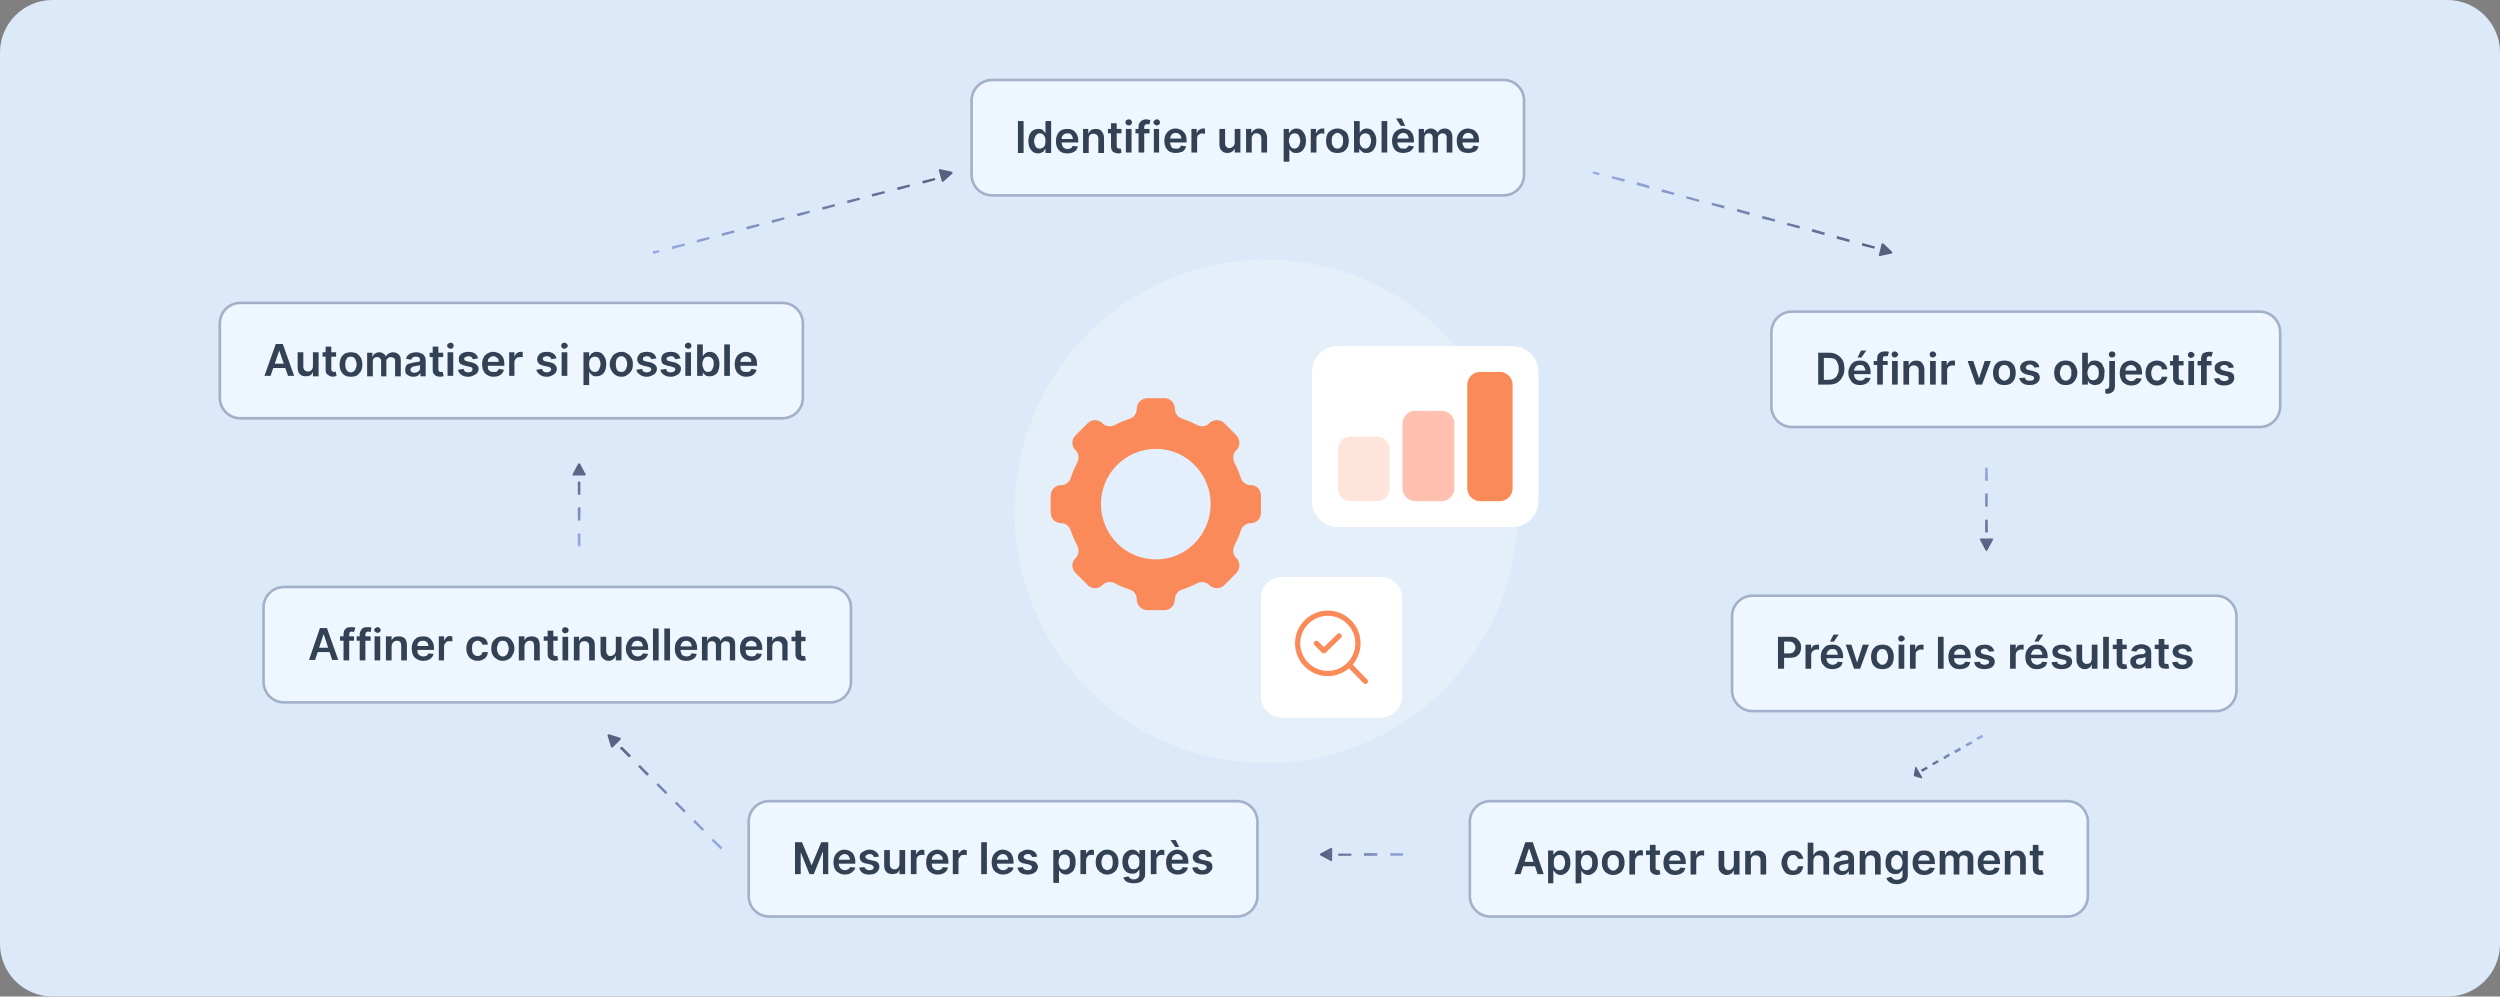<svg version="1.2" xmlns="http://www.w3.org/2000/svg" viewBox="0 0 572 228" width="572" height="228">
	<rect x="0" y="0" width="572" height="228" fill="#808080" stroke="none"/>
	<title>6</title>
	<defs>
		<clipPath clipPathUnits="userSpaceOnUse" id="cp1">
			<path d="m288.53 139.57h-72.53v-50.65h72.53z"/>
		</clipPath>
		<clipPath clipPathUnits="userSpaceOnUse" id="cp2">
			<path d="m309.07 99.88h5.92c1.64 0 2.96 1.33 2.96 2.96v8.88c0 1.64-1.32 2.96-2.96 2.96h-5.92c-1.63 0-2.96-1.32-2.96-2.96v-8.88c0-1.63 1.33-2.96 2.96-2.96z"/>
		</clipPath>
		<clipPath clipPathUnits="userSpaceOnUse" id="cp3">
			<path d="m323.87 93.96h5.93c1.63 0 2.96 1.33 2.96 2.96v14.8c0 1.64-1.33 2.96-2.96 2.96h-5.93c-1.63 0-2.96-1.32-2.96-2.96v-14.8c0-1.63 1.33-2.96 2.96-2.96z"/>
		</clipPath>
		<clipPath clipPathUnits="userSpaceOnUse" id="cp4">
			<path d="m338.68 85.08h4.44c1.63 0 2.96 1.33 2.96 2.96v23.68c0 1.64-1.33 2.96-2.96 2.96h-4.44c-1.64 0-2.97-1.32-2.97-2.96v-23.68c0-1.63 1.33-2.96 2.97-2.96z"/>
		</clipPath>
		<linearGradient id="g1" x2="1" gradientUnits="userSpaceOnUse" gradientTransform="matrix(0,-19.04,3.032,0,132.517,125.04)">
			<stop offset="0" stop-color="#98abe3"/>
			<stop offset="1" stop-color="#545e7d"/>
		</linearGradient>
		<linearGradient id="g2" x2="1" gradientUnits="userSpaceOnUse" gradientTransform="matrix(0,19.04,-3.033,0,454.517,107)">
			<stop offset="0" stop-color="#98abe3"/>
			<stop offset="1" stop-color="#545e7d"/>
		</linearGradient>
		<linearGradient id="g3" x2="1" gradientUnits="userSpaceOnUse" gradientTransform="matrix(68.544,18.366,-0.785,2.929,364.393,39.465)">
			<stop offset="0" stop-color="#98abe3"/>
			<stop offset="1" stop-color="#545e7d"/>
		</linearGradient>
		<linearGradient id="g4" x2="1" gradientUnits="userSpaceOnUse" gradientTransform="matrix(68.545,-18.366,.785,2.929,149.392,57.831)">
			<stop offset="0" stop-color="#98abe3"/>
			<stop offset="1" stop-color="#545e7d"/>
		</linearGradient>
		<linearGradient id="g5" x2="1" gradientUnits="userSpaceOnUse" gradientTransform="matrix(26.052,26.051,-2.144,2.144,139.071,168.072)">
			<stop offset="0" stop-color="#545e7d"/>
			<stop offset="1" stop-color="#98abe3"/>
		</linearGradient>
		<linearGradient id="g6" x2="1" gradientUnits="userSpaceOnUse" gradientTransform="matrix(15.762,-9.1,1.516,2.626,437.902,177.413)">
			<stop offset="0" stop-color="#545e7d"/>
			<stop offset="1" stop-color="#98abe3"/>
		</linearGradient>
		<linearGradient id="g7" x2="1" gradientUnits="userSpaceOnUse" gradientTransform="matrix(20.5,0,0,3.265,301.5,196)">
			<stop offset="0" stop-color="#545e7d"/>
			<stop offset="1" stop-color="#98abe3"/>
		</linearGradient>
	</defs>
	<style>
		.s0 { fill: #dce9f8 } 
		.s1 { fill: #eef6ff } 
		.s2 { fill: none;stroke: #a3b0ca;stroke-width: .6 } 
		.s3 { fill: #334155 } 
		.s4 { opacity: .26;fill: #ffffff } 
		.s5 { fill: #fb8a5a } 
		.s6 { fill: #e4effe } 
		.s7 { fill: #ffffff } 
		.s8 { opacity: .71;fill: none;stroke: #f95a16;stroke-linecap: round;stroke-linejoin: round;stroke-width: 1.2 } 
		.s9 { fill: #ffe4db } 
		.s10 { fill: #ffc0b0 } 
		.s11 { opacity: .71;fill: #f95a16 } 
		.s12 { fill: url(#g1) } 
		.s13 { fill: url(#g2) } 
		.s14 { fill: url(#g3) } 
		.s15 { fill: url(#g4) } 
		.s16 { fill: url(#g5) } 
		.s17 { fill: url(#g6) } 
		.s18 { fill: url(#g7) } 
	</style>
	<path class="s0" d="m0 12c0-6.6 5.4-12 12-12h548c6.6 0 12 5.4 12 12v204c0 6.6-5.4 12-12 12h-548c-6.6 0-12-5.4-12-12z"/>
	<path fill-rule="evenodd" class="s1" d="m227 18.3h117c2.6 0 4.7 2.1 4.7 4.7v17c0 2.6-2.1 4.7-4.7 4.7h-117c-2.6 0-4.7-2.1-4.7-4.7v-17c0-2.6 2.1-4.7 4.7-4.7z"/>
	<path fill-rule="evenodd" class="s2" d="m227 18.3h117c2.6 0 4.7 2.1 4.7 4.7v17c0 2.6-2.1 4.7-4.7 4.7h-117c-2.6 0-4.7-2.1-4.7-4.7v-17c0-2.6 2.1-4.7 4.7-4.7z"/>
	<path class="s3" d="m234.2 27.7v7.3h-1.3v-7.3zm3.4 7.4q-0.7 0-1.2-0.3-0.5-0.4-0.8-1-0.3-0.6-0.3-1.5 0-0.9 0.3-1.6 0.3-0.6 0.8-0.9 0.5-0.3 1.2-0.3 0.4 0 0.8 0.1 0.3 0.2 0.4 0.4 0.2 0.2 0.3 0.4h0.1v-2.7h1.3v7.3h-1.3v-0.9h-0.1q-0.1 0.2-0.3 0.5-0.1 0.2-0.5 0.3-0.3 0.2-0.7 0.2zm0.3-1.1q0.4 0 0.7-0.2 0.3-0.2 0.5-0.6 0.1-0.4 0.1-0.9 0-0.6-0.1-0.9-0.2-0.4-0.5-0.7-0.3-0.2-0.7-0.2-0.4 0-0.7 0.3-0.3 0.2-0.4 0.6-0.2 0.4-0.2 0.9 0 0.5 0.2 0.9 0.1 0.4 0.4 0.6 0.3 0.2 0.7 0.2zm6.4 1.1q-0.9 0-1.5-0.3-0.6-0.4-0.9-1-0.3-0.6-0.3-1.5 0-0.8 0.3-1.5 0.3-0.6 0.9-1 0.6-0.3 1.4-0.3 0.5 0 0.9 0.1 0.5 0.2 0.8 0.5 0.4 0.4 0.6 0.9 0.2 0.5 0.2 1.2v0.4h-4.5v-0.8h3.3q-0.1-0.4-0.2-0.7-0.2-0.3-0.4-0.5-0.3-0.1-0.7-0.1-0.4 0-0.7 0.2-0.3 0.2-0.5 0.5-0.1 0.3-0.1 0.6v0.8q0 0.5 0.2 0.8 0.1 0.3 0.4 0.5 0.4 0.2 0.8 0.2 0.3 0 0.5-0.1 0.2-0.1 0.4-0.2 0.1-0.2 0.2-0.4l1.2 0.1q-0.1 0.5-0.4 0.9-0.3 0.3-0.8 0.5-0.5 0.2-1.1 0.2zm4.8-3.3v3.2h-1.3v-5.5h1.2v1h0.1q0.2-0.5 0.6-0.8 0.4-0.2 1-0.2 0.6 0 1 0.2 0.4 0.3 0.6 0.7 0.3 0.5 0.3 1.1v3.5h-1.3v-3.3q0-0.5-0.3-0.8-0.3-0.3-0.8-0.3-0.3 0-0.6 0.1-0.3 0.2-0.4 0.4-0.1 0.3-0.1 0.7zm7.5-2.3v1h-3.1v-1zm-2.4-1.3h1.3v5.2q0 0.2 0.1 0.4 0 0.1 0.2 0.1 0.1 0.1 0.3 0.1 0.1 0 0.2 0 0.1 0 0.1-0.1l0.2 1q-0.1 0.1-0.2 0.1-0.2 0.1-0.5 0.1-0.5 0-0.9-0.2-0.4-0.1-0.6-0.5-0.2-0.3-0.2-0.8zm3.4 6.7v-5.4h1.3v5.4zm0.7-6.2q-0.3 0-0.6-0.2-0.2-0.2-0.2-0.5 0-0.3 0.2-0.5 0.3-0.2 0.6-0.2 0.3 0 0.5 0.2 0.2 0.2 0.2 0.5 0 0.3-0.2 0.5-0.2 0.2-0.5 0.2zm4.7 0.8v1h-3.2v-1zm-2.5 5.4v-5.9q0-0.6 0.3-1 0.2-0.3 0.6-0.5 0.4-0.2 0.8-0.2 0.4 0 0.6 0.1 0.3 0 0.4 0.1l-0.2 1q-0.1-0.1-0.2-0.1-0.2 0-0.3 0-0.4 0-0.5 0.2-0.2 0.1-0.2 0.4v5.9zm3.5 0v-5.4h1.2v5.4zm0.7-6.2q-0.3 0-0.5-0.2-0.3-0.2-0.3-0.5 0-0.3 0.3-0.5 0.2-0.2 0.5-0.2 0.3 0 0.5 0.2 0.2 0.2 0.2 0.5 0 0.3-0.2 0.5-0.2 0.2-0.5 0.2zm4.4 6.3q-0.9 0-1.5-0.3-0.5-0.3-0.9-1-0.3-0.6-0.3-1.5 0-0.8 0.3-1.4 0.4-0.7 0.9-1 0.6-0.4 1.4-0.4 0.5 0 0.9 0.2 0.5 0.1 0.8 0.5 0.4 0.3 0.6 0.8 0.2 0.5 0.2 1.3v0.4h-4.5v-0.9h3.3q0-0.4-0.2-0.7-0.2-0.3-0.4-0.4-0.3-0.2-0.7-0.2-0.4 0-0.7 0.2-0.3 0.2-0.4 0.5-0.2 0.3-0.2 0.7v0.7q0 0.5 0.2 0.8 0.1 0.4 0.4 0.6 0.4 0.1 0.8 0.1 0.3 0 0.5 0 0.2-0.1 0.4-0.3 0.1-0.1 0.2-0.4l1.2 0.2q-0.1 0.4-0.4 0.8-0.3 0.4-0.8 0.5-0.5 0.2-1.1 0.2zm3.5-0.1v-5.4h1.2v0.9h0.1q0.1-0.5 0.5-0.7 0.4-0.3 0.8-0.3 0.1 0 0.3 0 0.1 0 0.2 0v1.2q-0.1 0-0.3 0-0.1-0.1-0.3-0.1-0.4 0-0.6 0.2-0.3 0.1-0.5 0.4-0.1 0.3-0.1 0.6v3.2zm9.9-2.3v-3.1h1.3v5.4h-1.3v-0.9q-0.2 0.4-0.6 0.7-0.5 0.3-1.1 0.3-0.5 0-0.9-0.2-0.4-0.3-0.7-0.7-0.2-0.5-0.2-1.1v-3.5h1.3v3.3q0 0.5 0.3 0.8 0.3 0.3 0.7 0.3 0.3 0 0.6-0.2 0.2-0.1 0.4-0.4 0.2-0.2 0.2-0.7zm3.9-0.9v3.2h-1.3v-5.4h1.2v0.9h0.1q0.2-0.5 0.6-0.7 0.4-0.3 1-0.3 0.6 0 1 0.2 0.4 0.3 0.6 0.7 0.3 0.5 0.3 1.2v3.4h-1.3v-3.2q0-0.6-0.3-0.9-0.3-0.3-0.8-0.3-0.3 0-0.6 0.1-0.2 0.2-0.4 0.5-0.1 0.2-0.1 0.6zm7.3 5.3v-7.5h1.2v0.9h0.1q0.1-0.2 0.3-0.4 0.2-0.3 0.5-0.4 0.3-0.2 0.8-0.2 0.6 0 1.1 0.3 0.5 0.4 0.8 1 0.3 0.6 0.3 1.5 0 0.9-0.3 1.5-0.3 0.7-0.8 1-0.5 0.3-1.1 0.3-0.5 0-0.8-0.1-0.3-0.2-0.5-0.4-0.2-0.2-0.3-0.4v2.9zm1.2-4.8q0 0.5 0.2 0.9 0.1 0.4 0.4 0.7 0.3 0.2 0.7 0.2 0.4 0 0.7-0.3 0.3-0.2 0.4-0.6 0.2-0.4 0.2-0.9 0-0.5-0.2-0.9-0.1-0.4-0.4-0.6-0.3-0.2-0.7-0.2-0.4 0-0.7 0.2-0.3 0.2-0.4 0.6-0.2 0.4-0.2 0.9zm5 2.7v-5.4h1.2v0.9h0.1q0.2-0.5 0.5-0.7 0.4-0.3 0.8-0.3 0.2 0 0.3 0 0.1 0 0.2 0v1.2q-0.1 0-0.2 0-0.2-0.1-0.4-0.1-0.3 0-0.6 0.2-0.3 0.1-0.5 0.4-0.1 0.3-0.1 0.6v3.2zm6.1 0.1q-0.8 0-1.4-0.3-0.6-0.4-0.9-1-0.3-0.6-0.3-1.5 0-0.8 0.3-1.5 0.3-0.6 0.9-0.9 0.6-0.4 1.4-0.4 0.8 0 1.4 0.4 0.6 0.3 0.9 0.9 0.3 0.7 0.3 1.5 0 0.9-0.3 1.5-0.3 0.6-0.9 1-0.6 0.3-1.4 0.3zm0-1q0.4 0 0.7-0.2 0.3-0.3 0.5-0.7 0.1-0.4 0.1-0.9 0-0.5-0.1-0.9-0.2-0.4-0.5-0.6-0.3-0.3-0.7-0.3-0.4 0-0.7 0.3-0.3 0.2-0.5 0.6-0.1 0.4-0.1 0.9 0 0.5 0.1 0.9 0.2 0.4 0.5 0.7 0.3 0.2 0.7 0.2zm3.8 0.9v-7.2h1.3v2.7q0.1-0.2 0.3-0.4 0.2-0.3 0.5-0.4 0.3-0.2 0.8-0.2 0.6 0 1.1 0.3 0.5 0.4 0.8 1 0.3 0.6 0.3 1.5 0 0.9-0.3 1.5-0.3 0.7-0.8 1-0.5 0.3-1.1 0.3-0.5 0-0.8-0.1-0.3-0.2-0.5-0.4-0.2-0.2-0.3-0.4h-0.1v0.8zm1.3-2.7q0 0.5 0.1 0.9 0.2 0.4 0.5 0.7 0.3 0.2 0.7 0.2 0.4 0 0.7-0.3 0.3-0.2 0.4-0.6 0.2-0.4 0.2-0.9 0-0.5-0.2-0.9-0.1-0.4-0.4-0.6-0.3-0.2-0.7-0.2-0.4 0-0.7 0.2-0.3 0.2-0.5 0.6-0.1 0.4-0.1 0.9zm6.3-4.5v7.2h-1.3v-7.2zm3.7 7.3q-0.8 0-1.4-0.3-0.6-0.3-0.9-1-0.3-0.6-0.3-1.5 0-0.8 0.3-1.4 0.3-0.7 0.9-1 0.6-0.4 1.3-0.4 0.5 0 1 0.2 0.4 0.1 0.8 0.5 0.3 0.3 0.5 0.8 0.2 0.5 0.2 1.3v0.4h-4.4v-0.9h3.2q0-0.4-0.2-0.7-0.1-0.3-0.4-0.4-0.3-0.2-0.6-0.2-0.4 0-0.7 0.2-0.3 0.2-0.5 0.5-0.2 0.3-0.2 0.7v0.7q0 0.5 0.2 0.8 0.2 0.4 0.5 0.6 0.3 0.1 0.7 0.1 0.3 0 0.5 0 0.3-0.1 0.4-0.3 0.2-0.1 0.3-0.4l1.2 0.2q-0.1 0.4-0.5 0.8-0.3 0.4-0.8 0.5-0.5 0.2-1.1 0.2zm-0.6-6.2l-1.1-1.7h1.3l0.8 1.7zm4.1 6.1v-5.4h1.2v0.9h0.1q0.1-0.5 0.5-0.7 0.4-0.3 1-0.3 0.5 0 0.9 0.3 0.4 0.2 0.6 0.7 0.2-0.4 0.6-0.7 0.5-0.3 1.1-0.3 0.7 0 1.2 0.5 0.5 0.5 0.5 1.4v3.6h-1.3v-3.4q0-0.5-0.3-0.8-0.3-0.2-0.7-0.2-0.4 0-0.7 0.3-0.3 0.3-0.3 0.7v3.4h-1.2v-3.5q0-0.4-0.3-0.7-0.2-0.2-0.6-0.2-0.3 0-0.5 0.1-0.3 0.2-0.4 0.4-0.1 0.3-0.1 0.6v3.3zm11.4 0.1q-0.9 0-1.5-0.3-0.6-0.3-0.9-1-0.3-0.6-0.3-1.5 0-0.8 0.3-1.4 0.4-0.7 0.9-1 0.6-0.4 1.4-0.4 0.5 0 0.9 0.2 0.5 0.1 0.8 0.5 0.4 0.3 0.6 0.8 0.2 0.5 0.2 1.3v0.4h-4.5v-0.9h3.3q-0.1-0.4-0.2-0.7-0.2-0.3-0.4-0.4-0.3-0.2-0.7-0.2-0.4 0-0.7 0.2-0.3 0.2-0.4 0.5-0.2 0.3-0.2 0.7v0.7q0 0.5 0.2 0.8 0.1 0.4 0.4 0.6 0.4 0.1 0.8 0.1 0.3 0 0.5 0 0.2-0.1 0.4-0.3 0.1-0.1 0.2-0.4l1.2 0.2q-0.1 0.4-0.4 0.8-0.3 0.4-0.8 0.5-0.5 0.2-1.1 0.2z"/>
	<path fill-rule="evenodd" class="s1" d="m410 71.3h107c2.6 0 4.7 2.1 4.7 4.7v17c0 2.6-2.1 4.7-4.7 4.7h-107c-2.6 0-4.7-2.1-4.7-4.7v-17c0-2.6 2.1-4.7 4.7-4.7z"/>
	<path fill-rule="evenodd" class="s2" d="m410 71.3h107c2.6 0 4.7 2.1 4.7 4.7v17c0 2.6-2.1 4.7-4.7 4.7h-107c-2.6 0-4.7-2.1-4.7-4.7v-17c0-2.6 2.1-4.7 4.7-4.7z"/>
	<path class="s3" d="m418.4 88h-2.4v-7.3h2.5q1.1 0 1.9 0.5 0.7 0.4 1.2 1.2 0.4 0.8 0.4 2 0 1.1-0.5 1.9-0.4 0.8-1.2 1.3-0.8 0.4-1.9 0.4zm-1.1-1.1h1.1q0.7 0 1.2-0.3 0.6-0.3 0.8-0.9 0.3-0.5 0.3-1.3 0-0.9-0.3-1.4-0.2-0.6-0.7-0.9-0.5-0.2-1.3-0.2h-1.1zm8.3 1.2q-0.8 0-1.4-0.3-0.6-0.4-0.9-1-0.4-0.6-0.4-1.5 0-0.8 0.4-1.5 0.3-0.6 0.9-1 0.5-0.3 1.3-0.3 0.5 0 1 0.1 0.4 0.2 0.8 0.5 0.3 0.4 0.5 0.9 0.2 0.5 0.2 1.2v0.4h-4.5v-0.8h3.3q0-0.4-0.2-0.7-0.1-0.3-0.4-0.5-0.3-0.1-0.7-0.1-0.4 0-0.7 0.2-0.3 0.2-0.4 0.5-0.2 0.3-0.2 0.6v0.8q0 0.5 0.2 0.8 0.2 0.4 0.5 0.5 0.3 0.2 0.7 0.2 0.3 0 0.5-0.1 0.2 0 0.4-0.2 0.2-0.2 0.3-0.4l1.2 0.1q-0.2 0.5-0.5 0.9-0.3 0.3-0.8 0.5-0.5 0.2-1.1 0.2zm-0.6-6.3l0.8-1.6h1.2l-1.1 1.6zm6.9 0.8v0.9h-3.2v-0.9zm-2.4 5.4v-6q0-0.5 0.2-0.9 0.2-0.3 0.6-0.5 0.4-0.2 0.9-0.2 0.3 0 0.6 0 0.2 0.1 0.4 0.1l-0.3 1q-0.1 0-0.2 0-0.1 0-0.3 0-0.3 0-0.5 0.1-0.1 0.2-0.1 0.5v5.9zm3.4 0v-5.4h1.3v5.4zm0.6-6.2q-0.3 0-0.5-0.2-0.2-0.2-0.2-0.5 0-0.3 0.2-0.5 0.2-0.2 0.5-0.2 0.3 0 0.5 0.2 0.3 0.2 0.3 0.5 0 0.3-0.3 0.5-0.2 0.2-0.5 0.2zm3.3 3v3.2h-1.3v-5.4h1.2v0.9h0.1q0.2-0.5 0.6-0.7 0.4-0.3 1-0.3 0.6 0 1 0.2 0.4 0.3 0.6 0.7 0.3 0.5 0.3 1.1v3.5h-1.3v-3.3q0-0.5-0.3-0.8-0.3-0.3-0.8-0.3-0.3 0-0.6 0.1-0.2 0.2-0.4 0.4-0.1 0.3-0.1 0.7zm4.8 3.2v-5.4h1.3v5.4zm0.6-6.2q-0.3 0-0.5-0.2-0.2-0.2-0.2-0.5 0-0.3 0.2-0.5 0.2-0.2 0.5-0.2 0.3 0 0.5 0.2 0.3 0.2 0.3 0.5 0 0.3-0.3 0.5-0.2 0.2-0.5 0.2zm2 6.2v-5.4h1.2v0.9h0.1q0.1-0.5 0.5-0.8 0.3-0.2 0.8-0.2 0.1 0 0.3 0 0.1 0 0.2 0v1.2q-0.1 0-0.3-0.1-0.2 0-0.3 0-0.4 0-0.7 0.2-0.2 0.1-0.4 0.4-0.1 0.3-0.1 0.6v3.2zm11.3-5.4l-2 5.4h-1.4l-1.9-5.4h1.3l1.3 4 1.3-4zm3.1 5.5q-0.8 0-1.4-0.3-0.6-0.4-0.9-1-0.3-0.7-0.3-1.5 0-0.8 0.3-1.5 0.3-0.6 0.9-1 0.6-0.3 1.4-0.3 0.8 0 1.4 0.3 0.6 0.4 0.9 1 0.3 0.7 0.3 1.5 0 0.8-0.3 1.5-0.3 0.6-0.9 1-0.6 0.3-1.4 0.3zm0-1q0.4 0 0.7-0.3 0.3-0.2 0.5-0.6 0.1-0.4 0.1-0.9 0-0.5-0.1-0.9-0.2-0.4-0.5-0.7-0.3-0.2-0.7-0.2-0.4 0-0.7 0.2-0.3 0.3-0.5 0.7-0.1 0.4-0.1 0.9 0 0.5 0.1 0.9 0.2 0.4 0.5 0.6 0.3 0.3 0.7 0.3zm8-3.1l-1.2 0.1q0-0.2-0.1-0.3-0.2-0.2-0.4-0.3-0.2-0.1-0.5-0.1-0.4 0-0.6 0.2-0.3 0.2-0.3 0.5 0 0.2 0.2 0.4 0.1 0.1 0.6 0.2l0.9 0.2q0.8 0.2 1.1 0.5 0.4 0.4 0.4 1 0 0.5-0.3 0.9-0.3 0.4-0.8 0.6-0.5 0.2-1.2 0.2-1 0-1.6-0.4-0.6-0.4-0.8-1.2l1.3-0.1q0.1 0.4 0.4 0.6 0.2 0.1 0.7 0.1 0.4 0 0.7-0.1 0.3-0.2 0.3-0.5 0-0.2-0.2-0.4-0.2-0.1-0.5-0.2l-1-0.2q-0.7-0.2-1.1-0.6-0.4-0.4-0.4-1 0-0.5 0.3-0.8 0.3-0.4 0.8-0.6 0.5-0.2 1.1-0.2 1 0 1.5 0.4 0.6 0.4 0.7 1.1zm6 4.1q-0.8 0-1.3-0.3-0.6-0.4-1-1-0.3-0.7-0.3-1.5 0-0.8 0.3-1.5 0.4-0.6 1-1 0.5-0.3 1.3-0.3 0.8 0 1.4 0.3 0.6 0.4 0.9 1 0.4 0.7 0.4 1.5 0 0.8-0.4 1.5-0.3 0.6-0.9 1-0.6 0.3-1.4 0.3zm0-1q0.5 0 0.8-0.3 0.3-0.2 0.4-0.6 0.2-0.4 0.1-0.9 0.1-0.5-0.1-0.9-0.1-0.4-0.4-0.7-0.3-0.2-0.8-0.2-0.4 0-0.7 0.2-0.3 0.3-0.4 0.7-0.2 0.4-0.2 0.9 0 0.5 0.2 0.9 0.1 0.4 0.4 0.6 0.3 0.3 0.7 0.3zm3.8 0.9v-7.3h1.3v2.8q0.1-0.2 0.3-0.5 0.2-0.2 0.5-0.4 0.3-0.1 0.8-0.1 0.6 0 1.1 0.3 0.6 0.3 0.8 1 0.4 0.6 0.3 1.5 0 0.9-0.2 1.5-0.3 0.6-0.8 1-0.6 0.3-1.2 0.3-0.5 0-0.8-0.2-0.3-0.1-0.5-0.3-0.2-0.3-0.3-0.5v0.9zm1.2-2.7q0 0.5 0.2 0.9 0.1 0.4 0.4 0.6 0.3 0.2 0.7 0.2 0.4 0 0.7-0.2 0.3-0.2 0.5-0.6 0.1-0.4 0.1-0.9 0-0.5-0.1-0.9-0.2-0.4-0.5-0.6-0.3-0.3-0.7-0.3-0.4 0-0.7 0.3-0.3 0.2-0.4 0.6-0.2 0.4-0.2 0.9zm5-2.7h1.3v5.7q0 0.6-0.2 1-0.3 0.4-0.7 0.6-0.4 0.2-1 0.2-0.1 0-0.1-0.1-0.1 0-0.2 0v-1q0.1 0 0.1 0 0.1 0 0.1 0 0.4 0 0.5-0.2 0.2-0.2 0.2-0.5zm0.6-0.8q-0.3 0-0.5-0.2-0.2-0.2-0.2-0.5 0-0.3 0.2-0.5 0.2-0.2 0.5-0.2 0.4 0 0.6 0.2 0.2 0.2 0.2 0.5 0 0.3-0.2 0.5-0.2 0.2-0.6 0.2zm4.4 6.4q-0.8 0-1.4-0.4-0.6-0.3-0.9-1-0.3-0.6-0.3-1.4 0-0.9 0.3-1.5 0.3-0.7 0.9-1 0.6-0.4 1.4-0.4 0.5 0 0.9 0.2 0.5 0.2 0.8 0.5 0.4 0.3 0.6 0.9 0.2 0.5 0.2 1.2v0.4h-4.5v-0.9h3.2q0-0.4-0.1-0.6-0.2-0.3-0.5-0.5-0.3-0.2-0.6-0.2-0.4 0-0.7 0.2-0.3 0.2-0.5 0.5-0.1 0.3-0.1 0.7v0.7q0 0.5 0.1 0.9 0.2 0.3 0.5 0.5 0.3 0.2 0.7 0.2 0.3 0 0.6-0.1 0.2-0.1 0.3-0.3 0.2-0.1 0.3-0.3l1.2 0.1q-0.1 0.5-0.4 0.8-0.3 0.4-0.8 0.6-0.5 0.2-1.2 0.2zm5.9 0q-0.8 0-1.4-0.4-0.6-0.4-0.9-1-0.3-0.6-0.3-1.4 0-0.9 0.3-1.5 0.3-0.7 0.9-1 0.6-0.4 1.4-0.4 0.7 0 1.2 0.3 0.5 0.2 0.8 0.7 0.3 0.4 0.4 1h-1.3q0-0.4-0.3-0.7-0.3-0.2-0.8-0.2-0.4 0-0.7 0.2-0.3 0.2-0.4 0.6-0.2 0.4-0.2 0.9 0 0.6 0.2 1 0.1 0.4 0.4 0.6 0.3 0.2 0.7 0.2 0.3 0 0.5-0.1 0.3-0.1 0.4-0.3 0.2-0.2 0.2-0.5h1.3q-0.1 0.6-0.4 1-0.3 0.5-0.8 0.7-0.5 0.3-1.2 0.3zm6.1-5.6v1h-3.1v-1zm-2.4-1.3h1.3v5.1q0 0.3 0.1 0.4 0.1 0.1 0.2 0.2 0.1 0 0.3 0 0.1 0 0.2 0 0.1 0 0.2 0l0.2 1q-0.1 0-0.3 0.1-0.2 0-0.5 0-0.4 0-0.8-0.1-0.4-0.2-0.6-0.5-0.3-0.4-0.3-0.9zm3.5 6.8v-5.5h1.3v5.5zm0.6-6.2q-0.3 0-0.5-0.2-0.2-0.2-0.2-0.5 0-0.3 0.2-0.5 0.2-0.2 0.5-0.2 0.3 0 0.5 0.2 0.3 0.2 0.3 0.5 0 0.3-0.3 0.5-0.2 0.2-0.5 0.2zm4.7 0.7v1h-3.2v-1zm-2.4 5.5v-6q0-0.5 0.2-0.9 0.2-0.4 0.6-0.5 0.4-0.2 0.9-0.2 0.3 0 0.6 0 0.2 0.1 0.4 0.1l-0.3 1q-0.1 0-0.2 0-0.1-0.1-0.3-0.1-0.3 0-0.5 0.2-0.1 0.2-0.1 0.5v5.9zm7.5-4l-1.2 0.1q0-0.2-0.1-0.3-0.1-0.2-0.4-0.3-0.2-0.1-0.5-0.1-0.4 0-0.6 0.2-0.3 0.2-0.3 0.4 0 0.3 0.2 0.4 0.2 0.2 0.6 0.3l0.9 0.2q0.8 0.1 1.2 0.5 0.3 0.4 0.3 1 0 0.5-0.3 0.9-0.3 0.4-0.8 0.6-0.5 0.2-1.2 0.2-1 0-1.6-0.4-0.6-0.4-0.7-1.2l1.2-0.1q0.1 0.4 0.4 0.5 0.3 0.2 0.7 0.2 0.5 0 0.7-0.2 0.3-0.1 0.3-0.4 0-0.3-0.2-0.4-0.1-0.2-0.5-0.2l-0.9-0.2q-0.8-0.2-1.2-0.6-0.4-0.4-0.4-1 0-0.5 0.3-0.9 0.3-0.3 0.8-0.5 0.5-0.2 1.1-0.2 1 0 1.5 0.4 0.6 0.4 0.7 1.1z"/>
	<path fill-rule="evenodd" class="s1" d="m401 136.3h106c2.6 0 4.7 2.1 4.7 4.7v17c0 2.6-2.1 4.7-4.7 4.7h-106c-2.6 0-4.7-2.1-4.7-4.7v-17c0-2.6 2.1-4.7 4.7-4.7z"/>
	<path fill-rule="evenodd" class="s2" d="m401 136.3h106c2.6 0 4.7 2.1 4.7 4.7v17c0 2.6-2.1 4.7-4.7 4.7h-106c-2.6 0-4.7-2.1-4.7-4.7v-17c0-2.6 2.1-4.7 4.7-4.7z"/>
	<path class="s3" d="m406.8 153v-7.3h2.8q0.8 0 1.4 0.3 0.5 0.4 0.8 0.9 0.3 0.5 0.3 1.2 0 0.7-0.3 1.3-0.3 0.5-0.8 0.8-0.6 0.3-1.5 0.3h-1.8v-1h1.7q0.5 0 0.8-0.2 0.3-0.2 0.4-0.5 0.2-0.3 0.2-0.7 0-0.4-0.2-0.6-0.1-0.3-0.4-0.5-0.3-0.2-0.8-0.2h-1.2v6.2zm6.3 0v-5.5h1.3v1q0.2-0.5 0.5-0.8 0.4-0.2 0.9-0.2 0.1 0 0.2 0 0.2 0 0.2 0v1.2q0 0-0.2-0.1-0.2 0-0.4 0-0.3 0-0.6 0.2-0.3 0.1-0.4 0.4-0.2 0.2-0.2 0.6v3.2zm6.2 0.1q-0.8 0-1.4-0.3-0.6-0.4-1-1-0.3-0.6-0.3-1.5 0-0.8 0.3-1.5 0.4-0.6 0.9-1 0.6-0.3 1.4-0.3 0.5 0 1 0.1 0.4 0.2 0.8 0.5 0.3 0.4 0.5 0.9 0.2 0.5 0.2 1.2v0.4h-4.5v-0.8h3.3q0-0.4-0.2-0.7-0.1-0.3-0.4-0.5-0.3-0.1-0.7-0.1-0.4 0-0.7 0.2-0.3 0.2-0.4 0.5-0.2 0.3-0.2 0.6v0.8q0 0.5 0.2 0.8 0.1 0.3 0.5 0.5 0.3 0.2 0.7 0.2 0.3 0 0.5-0.1 0.2-0.1 0.4-0.2 0.2-0.2 0.2-0.4l1.2 0.1q-0.1 0.5-0.4 0.9-0.3 0.3-0.8 0.5-0.5 0.2-1.1 0.2zm-0.6-6.3l0.8-1.6h1.2l-1.1 1.6zm8.9 0.7l-2 5.5h-1.4l-1.9-5.5h1.3l1.3 4.1 1.3-4.1zm3.1 5.6q-0.8 0-1.4-0.3-0.6-0.4-0.9-1-0.3-0.7-0.3-1.5 0-0.9 0.3-1.5 0.3-0.6 0.9-1 0.6-0.3 1.4-0.3 0.8 0 1.4 0.3 0.6 0.4 0.9 1 0.3 0.6 0.3 1.5 0 0.8-0.3 1.5-0.3 0.6-0.9 1-0.6 0.3-1.4 0.3zm0-1q0.4 0 0.7-0.3 0.3-0.2 0.4-0.6 0.2-0.4 0.2-0.9 0-0.5-0.2-0.9-0.1-0.4-0.4-0.7-0.3-0.2-0.7-0.2-0.5 0-0.7 0.2-0.3 0.3-0.5 0.7-0.1 0.4-0.1 0.9 0 0.5 0.1 0.9 0.2 0.4 0.5 0.6 0.2 0.3 0.7 0.3zm3.7 0.9v-5.5h1.3v5.5zm0.6-6.2q-0.3 0-0.5-0.2-0.2-0.2-0.2-0.5 0-0.3 0.2-0.5 0.2-0.2 0.5-0.2 0.3 0 0.5 0.2 0.3 0.2 0.3 0.5 0 0.3-0.3 0.5-0.2 0.2-0.5 0.2zm2 6.2v-5.5h1.2v1h0.1q0.1-0.5 0.5-0.8 0.4-0.2 0.8-0.2 0.1 0 0.3 0 0.1 0 0.2 0v1.2q-0.1 0-0.3-0.1-0.1 0-0.3 0-0.4 0-0.6 0.2-0.3 0.1-0.5 0.4-0.1 0.2-0.1 0.6v3.2zm7.7-7.3v7.3h-1.3v-7.3zm3.7 7.4q-0.8 0-1.4-0.3-0.6-0.4-0.9-1-0.3-0.6-0.3-1.5 0-0.8 0.3-1.5 0.3-0.6 0.9-1 0.6-0.3 1.4-0.3 0.5 0 0.9 0.1 0.5 0.2 0.8 0.5 0.4 0.4 0.6 0.9 0.2 0.5 0.2 1.2v0.4h-4.5v-0.8h3.2q0-0.4-0.1-0.7-0.2-0.3-0.5-0.5-0.2-0.1-0.6-0.1-0.4 0-0.7 0.2-0.3 0.2-0.5 0.5-0.1 0.3-0.1 0.6v0.8q0 0.5 0.1 0.8 0.2 0.3 0.5 0.5 0.3 0.2 0.8 0.2 0.2 0 0.5-0.1 0.2-0.1 0.4-0.2 0.1-0.2 0.2-0.4l1.2 0.1q-0.1 0.5-0.4 0.9-0.3 0.3-0.8 0.5-0.5 0.2-1.2 0.2zm7.9-4.1l-1.2 0.1q0-0.2-0.2-0.3-0.1-0.2-0.3-0.3-0.2-0.1-0.5-0.1-0.4 0-0.7 0.2-0.2 0.2-0.2 0.5 0 0.2 0.1 0.3 0.2 0.2 0.6 0.3l1 0.2q0.7 0.2 1.1 0.5 0.4 0.4 0.4 1 0 0.5-0.3 0.9-0.3 0.4-0.8 0.6-0.6 0.2-1.2 0.2-1 0-1.7-0.4-0.6-0.4-0.7-1.2l1.3-0.1q0.1 0.4 0.3 0.5 0.3 0.2 0.8 0.2 0.4 0 0.7-0.2 0.3-0.1 0.3-0.4 0-0.3-0.2-0.4-0.2-0.2-0.6-0.2l-0.9-0.2q-0.8-0.2-1.2-0.6-0.3-0.4-0.3-1 0-0.5 0.2-0.8 0.3-0.4 0.8-0.6 0.5-0.2 1.2-0.2 0.9 0 1.5 0.4 0.5 0.4 0.7 1.1zm3.6 4v-5.5h1.3v1q0.2-0.5 0.5-0.8 0.4-0.2 0.9-0.2 0.1 0 0.2 0 0.2 0 0.2 0v1.2q0 0-0.2-0.1-0.2 0-0.4 0-0.3 0-0.6 0.2-0.3 0.1-0.4 0.4-0.2 0.2-0.2 0.6v3.2zm6.2 0.1q-0.9 0-1.4-0.3-0.6-0.4-1-1-0.3-0.6-0.3-1.5 0-0.8 0.3-1.5 0.4-0.6 0.9-1 0.6-0.3 1.4-0.3 0.5 0 1 0.1 0.4 0.2 0.7 0.5 0.4 0.4 0.6 0.9 0.2 0.5 0.2 1.2v0.4h-4.5v-0.8h3.3q0-0.4-0.2-0.7-0.2-0.3-0.4-0.5-0.3-0.1-0.7-0.1-0.4 0-0.7 0.2-0.3 0.2-0.4 0.5-0.2 0.3-0.2 0.6v0.8q0 0.5 0.2 0.8 0.1 0.3 0.5 0.5 0.3 0.2 0.7 0.2 0.3 0 0.5-0.1 0.2-0.1 0.4-0.2 0.2-0.2 0.2-0.4l1.2 0.1q-0.1 0.5-0.4 0.9-0.3 0.3-0.8 0.5-0.5 0.2-1.1 0.2zm-0.6-6.3l0.8-1.6h1.2l-1.1 1.6zm8.5 2.2l-1.2 0.1q-0.1-0.2-0.2-0.3-0.1-0.2-0.3-0.3-0.2-0.1-0.5-0.1-0.4 0-0.7 0.2-0.3 0.2-0.3 0.5 0 0.2 0.2 0.3 0.2 0.2 0.6 0.3l0.9 0.2q0.8 0.2 1.2 0.5 0.4 0.4 0.4 1 0 0.5-0.3 0.9-0.3 0.4-0.8 0.6-0.6 0.2-1.3 0.2-1 0-1.6-0.4-0.6-0.4-0.7-1.2l1.3-0.1q0 0.4 0.3 0.5 0.3 0.2 0.7 0.2 0.5 0 0.8-0.2 0.3-0.1 0.3-0.4 0-0.3-0.2-0.4-0.2-0.2-0.6-0.2l-0.9-0.2q-0.8-0.2-1.2-0.6-0.3-0.4-0.3-1 0-0.5 0.2-0.8 0.3-0.4 0.8-0.6 0.5-0.2 1.2-0.2 0.9 0 1.5 0.4 0.5 0.4 0.7 1.1zm4.6 1.7v-3.2h1.3v5.5h-1.3v-1q-0.2 0.5-0.6 0.8-0.4 0.3-1 0.3-0.6 0-1-0.3-0.4-0.2-0.6-0.7-0.3-0.4-0.3-1.1v-3.5h1.3v3.3q0 0.5 0.3 0.8 0.3 0.3 0.7 0.3 0.3 0 0.6-0.1 0.3-0.1 0.4-0.4 0.2-0.3 0.2-0.7zm3.9-5v7.3h-1.3v-7.3zm4.1 1.8v1h-3.2v-1zm-2.3-1.3h1.3v5.2q0 0.2 0 0.4 0.1 0.1 0.2 0.1 0.2 0.1 0.3 0.1 0.2 0 0.3 0 0.1 0 0.1-0.1l0.2 1q-0.1 0.1-0.3 0.1-0.2 0.1-0.4 0.1-0.5 0-0.9-0.2-0.4-0.1-0.6-0.5-0.2-0.3-0.2-0.8zm5 6.8q-0.5 0-1-0.1-0.4-0.2-0.6-0.6-0.3-0.4-0.3-0.9 0-0.5 0.2-0.8 0.2-0.3 0.5-0.4 0.3-0.2 0.6-0.3 0.4-0.1 0.8-0.2 0.5 0 0.8 0 0.3-0.1 0.4-0.2 0.2-0.1 0.2-0.2v-0.1q0-0.4-0.3-0.6-0.2-0.2-0.7-0.2-0.4 0-0.7 0.2-0.3 0.2-0.4 0.5l-1.2-0.2q0.2-0.5 0.5-0.8 0.3-0.4 0.8-0.5 0.5-0.2 1-0.2 0.4 0 0.8 0.1 0.4 0.1 0.7 0.3 0.4 0.2 0.6 0.6 0.2 0.3 0.2 0.9v3.6h-1.3v-0.7q-0.1 0.2-0.4 0.4-0.2 0.2-0.5 0.3-0.3 0.1-0.7 0.1zm0.3-0.9q0.4 0 0.7-0.2 0.3-0.1 0.4-0.4 0.2-0.2 0.2-0.5v-0.7q-0.1 0.1-0.2 0.1-0.2 0.1-0.4 0.1-0.1 0-0.3 0.1-0.2 0-0.3 0-0.3 0-0.5 0.1-0.3 0.1-0.4 0.3-0.1 0.1-0.1 0.4 0 0.3 0.2 0.5 0.3 0.2 0.7 0.2zm6.6-4.6v1h-3.2v-1zm-2.3-1.3h1.3v5.1q0 0.3 0 0.4 0.1 0.1 0.2 0.2 0.2 0 0.3 0 0.2 0 0.3 0 0.1 0 0.1 0l0.2 1q-0.1 0-0.3 0.1-0.2 0-0.4 0-0.5 0-0.9-0.1-0.4-0.2-0.6-0.5-0.2-0.4-0.2-0.9zm7.6 2.8l-1.1 0.1q-0.1-0.2-0.2-0.4-0.1-0.1-0.3-0.2-0.2-0.1-0.5-0.1-0.4 0-0.7 0.2-0.3 0.1-0.3 0.4 0 0.3 0.2 0.4 0.2 0.2 0.6 0.3l0.9 0.2q0.8 0.1 1.2 0.5 0.4 0.3 0.4 0.9 0 0.5-0.3 0.9-0.3 0.4-0.9 0.7-0.5 0.2-1.2 0.2-1 0-1.6-0.4-0.6-0.5-0.7-1.2l1.2-0.1q0.1 0.3 0.4 0.5 0.3 0.2 0.7 0.2 0.5 0 0.8-0.2 0.2-0.2 0.2-0.4 0-0.3-0.1-0.4-0.2-0.2-0.6-0.3l-0.9-0.2q-0.8-0.1-1.2-0.5-0.4-0.4-0.4-1 0-0.5 0.3-0.9 0.3-0.4 0.8-0.6 0.5-0.2 1.1-0.2 1 0 1.6 0.4 0.5 0.5 0.6 1.2z"/>
	<path fill-rule="evenodd" class="s1" d="m341 183.3h132c2.6 0 4.7 2.1 4.7 4.7v17c0 2.6-2.1 4.7-4.7 4.7h-132c-2.6 0-4.7-2.1-4.7-4.7v-17c0-2.6 2.1-4.7 4.7-4.7z"/>
	<path fill-rule="evenodd" class="s2" d="m341 183.3h132c2.6 0 4.7 2.1 4.7 4.7v17c0 2.6-2.1 4.7-4.7 4.7h-132c-2.6 0-4.7-2.1-4.7-4.7v-17c0-2.6 2.1-4.7 4.7-4.7z"/>
	<path class="s3" d="m347.9 200h-1.4l2.5-7.3h1.7l2.5 7.3h-1.4l-1.9-5.8h-0.1zm0.1-2.8h3.8v1h-3.8zm6.2 4.9v-7.5h1.2v0.9h0.1q0.1-0.2 0.3-0.4 0.2-0.2 0.5-0.4 0.3-0.1 0.8-0.1 0.6 0 1.1 0.3 0.5 0.3 0.8 0.9 0.3 0.6 0.3 1.6 0 0.9-0.3 1.5-0.3 0.6-0.8 0.9-0.5 0.4-1.1 0.4-0.5 0-0.8-0.2-0.3-0.1-0.5-0.4-0.2-0.2-0.3-0.4h-0.1v2.9zm1.3-4.7q0 0.5 0.1 0.9 0.2 0.4 0.5 0.6 0.3 0.2 0.7 0.2 0.4 0 0.7-0.2 0.3-0.2 0.4-0.6 0.2-0.4 0.2-0.9 0-0.6-0.2-1-0.1-0.3-0.4-0.6-0.3-0.2-0.7-0.2-0.4 0-0.7 0.2-0.3 0.2-0.5 0.6-0.1 0.4-0.1 1zm5 4.7v-7.5h1.3v0.9q0.1-0.2 0.3-0.4 0.2-0.2 0.5-0.4 0.3-0.1 0.8-0.1 0.6 0 1.1 0.3 0.5 0.3 0.8 0.9 0.3 0.6 0.3 1.6 0 0.9-0.3 1.5-0.3 0.6-0.8 0.9-0.5 0.4-1.1 0.4-0.5 0-0.8-0.2-0.3-0.1-0.5-0.4-0.2-0.2-0.3-0.4v2.9zm1.2-4.7q0 0.5 0.2 0.9 0.1 0.4 0.4 0.6 0.3 0.2 0.7 0.2 0.4 0 0.7-0.2 0.3-0.2 0.5-0.6 0.1-0.4 0.1-0.9 0-0.6-0.1-1-0.2-0.3-0.5-0.6-0.3-0.2-0.7-0.2-0.4 0-0.7 0.2-0.3 0.2-0.4 0.6-0.2 0.4-0.2 1zm7.4 2.8q-0.8 0-1.4-0.4-0.6-0.3-0.9-1-0.3-0.6-0.3-1.4 0-0.9 0.3-1.5 0.3-0.6 0.9-1 0.6-0.3 1.4-0.3 0.8 0 1.4 0.3 0.6 0.4 0.9 1 0.3 0.6 0.3 1.5 0 0.8-0.3 1.4-0.3 0.7-0.9 1-0.6 0.4-1.4 0.4zm0-1q0.4 0 0.7-0.3 0.3-0.2 0.5-0.6 0.1-0.4 0.1-0.9 0-0.5-0.1-0.9-0.2-0.4-0.5-0.7-0.3-0.2-0.7-0.2-0.4 0-0.7 0.2-0.3 0.3-0.5 0.7-0.1 0.4-0.1 0.9 0 0.5 0.1 0.9 0.2 0.4 0.5 0.6 0.3 0.3 0.7 0.3zm3.7 0.9v-5.5h1.3v0.9q0.2-0.4 0.5-0.7 0.4-0.3 0.9-0.3 0.1 0 0.2 0.1 0.1 0 0.2 0v1.2q-0.1-0.1-0.2-0.1-0.2 0-0.4 0-0.3 0-0.6 0.1-0.3 0.2-0.4 0.5-0.2 0.2-0.2 0.6v3.2zm7-5.5v1h-3.2v-1zm-2.3-1.3h1.3v5.1q0 0.3 0 0.4 0.1 0.2 0.3 0.2 0.1 0.1 0.2 0.1 0.2 0 0.3 0 0.1-0.1 0.1-0.1l0.2 1q-0.1 0.1-0.3 0.1-0.1 0-0.4 0.1-0.5 0-0.9-0.2-0.4-0.2-0.6-0.5-0.2-0.3-0.2-0.9zm5.8 6.9q-0.8 0-1.4-0.3-0.6-0.4-1-1-0.3-0.6-0.3-1.5 0-0.8 0.3-1.5 0.4-0.6 0.9-1 0.6-0.3 1.4-0.3 0.5 0 1 0.1 0.4 0.2 0.8 0.5 0.3 0.4 0.5 0.9 0.2 0.5 0.2 1.2v0.4h-4.5v-0.8h3.3q0-0.4-0.2-0.7-0.2-0.3-0.4-0.4-0.3-0.2-0.7-0.2-0.4 0-0.7 0.2-0.3 0.2-0.4 0.5-0.2 0.3-0.2 0.6v0.8q0 0.5 0.2 0.8 0.1 0.4 0.5 0.5 0.3 0.2 0.7 0.2 0.3 0 0.5-0.1 0.2 0 0.4-0.2 0.2-0.2 0.2-0.4l1.2 0.1q-0.1 0.5-0.4 0.9-0.3 0.3-0.8 0.5-0.5 0.2-1.1 0.2zm3.5-0.1v-5.4h1.2v0.9h0.1q0.1-0.5 0.5-0.8 0.4-0.2 0.8-0.2 0.1 0 0.3 0 0.1 0 0.2 0v1.2q-0.1 0-0.3-0.1-0.1 0-0.3 0-0.4 0-0.6 0.2-0.3 0.1-0.5 0.4-0.1 0.3-0.1 0.6v3.2zm9.9-2.3v-3.1h1.3v5.4h-1.3v-1q-0.2 0.5-0.6 0.8-0.5 0.3-1.1 0.3-0.5 0-0.9-0.3-0.4-0.2-0.7-0.7-0.2-0.4-0.2-1.1v-3.4h1.3v3.2q0 0.5 0.3 0.9 0.3 0.3 0.7 0.3 0.3 0 0.6-0.2 0.2-0.1 0.4-0.4 0.2-0.3 0.2-0.7zm3.9-0.9v3.2h-1.3v-5.4h1.2v0.9h0.1q0.2-0.5 0.6-0.7 0.4-0.3 1-0.3 0.6 0 1 0.2 0.4 0.3 0.7 0.7 0.2 0.5 0.2 1.1v3.5h-1.3v-3.3q0-0.5-0.3-0.8-0.3-0.3-0.8-0.3-0.3 0-0.6 0.1-0.2 0.2-0.4 0.4-0.1 0.3-0.1 0.7zm9.7 3.3q-0.9 0-1.5-0.3-0.5-0.4-0.8-1-0.4-0.7-0.4-1.5 0-0.8 0.4-1.5 0.3-0.6 0.9-1 0.5-0.3 1.3-0.3 0.7 0 1.2 0.2 0.5 0.3 0.8 0.7 0.3 0.5 0.4 1h-1.2q-0.1-0.3-0.4-0.6-0.3-0.3-0.7-0.3-0.4 0-0.7 0.2-0.3 0.2-0.5 0.6-0.2 0.4-0.2 1 0 0.5 0.2 0.9 0.2 0.4 0.5 0.7 0.3 0.2 0.7 0.2 0.2 0 0.5-0.1 0.2-0.1 0.4-0.4 0.1-0.2 0.2-0.5h1.2q-0.1 0.6-0.4 1.1-0.2 0.4-0.8 0.7-0.5 0.2-1.1 0.2zm4.6-3.3v3.2h-1.3v-7.3h1.3v2.8h0.1q0.2-0.5 0.6-0.7 0.4-0.3 1-0.3 0.6 0 1 0.2 0.4 0.3 0.6 0.7 0.3 0.5 0.3 1.1v3.5h-1.3v-3.3q0-0.5-0.3-0.8-0.3-0.3-0.8-0.3-0.3 0-0.6 0.1-0.3 0.2-0.4 0.4-0.2 0.3-0.2 0.7zm6.4 3.3q-0.5 0-0.9-0.2-0.4-0.2-0.6-0.5-0.3-0.4-0.3-0.9 0-0.5 0.2-0.8 0.2-0.3 0.5-0.5 0.3-0.1 0.6-0.2 0.4-0.1 0.8-0.2 0.5 0 0.8-0.1 0.3 0 0.4-0.1 0.1-0.1 0.1-0.3 0-0.4-0.2-0.6-0.2-0.2-0.7-0.2-0.5 0-0.7 0.2-0.3 0.2-0.4 0.5l-1.2-0.2q0.1-0.5 0.5-0.8 0.3-0.4 0.8-0.5 0.4-0.2 1-0.2 0.4 0 0.8 0.1 0.4 0.1 0.7 0.3 0.3 0.2 0.5 0.6 0.2 0.3 0.2 0.9v3.6h-1.2v-0.7h-0.1q-0.1 0.2-0.3 0.4-0.2 0.2-0.5 0.3-0.3 0.1-0.8 0.1zm0.4-0.9q0.4 0 0.7-0.2 0.2-0.1 0.4-0.4 0.1-0.2 0.1-0.5v-0.7q0 0.1-0.2 0.1-0.1 0-0.3 0.1-0.2 0-0.3 0-0.2 0.1-0.3 0.1-0.3 0-0.5 0.1-0.3 0.1-0.4 0.3-0.1 0.1-0.1 0.4 0 0.3 0.2 0.5 0.3 0.2 0.7 0.2zm5.1-2.4v3.2h-1.3v-5.4h1.2v0.9h0.1q0.2-0.5 0.6-0.7 0.4-0.3 1-0.3 0.6 0 1 0.2 0.4 0.3 0.7 0.7 0.2 0.5 0.2 1.1v3.5h-1.3v-3.3q0-0.5-0.3-0.8-0.2-0.3-0.7-0.3-0.4 0-0.6 0.1-0.3 0.2-0.4 0.4-0.2 0.3-0.2 0.7zm7.2 5.4q-0.7 0-1.2-0.2-0.5-0.2-0.8-0.5-0.3-0.3-0.4-0.7l1.1-0.3q0.1 0.2 0.3 0.3 0.1 0.2 0.4 0.3 0.2 0.1 0.6 0.1 0.6 0 0.9-0.3 0.4-0.2 0.4-0.8v-1.1h-0.1q-0.1 0.2-0.3 0.4-0.2 0.2-0.5 0.4-0.3 0.1-0.8 0.1-0.6 0-1.1-0.3-0.5-0.3-0.8-0.9-0.3-0.5-0.3-1.4 0-0.9 0.3-1.6 0.3-0.6 0.8-0.9 0.5-0.3 1.1-0.3 0.5 0 0.8 0.1 0.3 0.2 0.5 0.4 0.2 0.3 0.3 0.5h0.1v-0.9h1.2v5.5q0 0.7-0.3 1.2-0.3 0.4-0.9 0.6-0.6 0.3-1.3 0.3zm0-3.3q0.4 0 0.7-0.2 0.3-0.2 0.4-0.5 0.2-0.4 0.2-0.9 0-0.6-0.2-0.9-0.1-0.4-0.4-0.6-0.3-0.3-0.7-0.3-0.4 0-0.7 0.3-0.3 0.2-0.5 0.6-0.1 0.4-0.1 0.9 0 0.5 0.1 0.8 0.2 0.4 0.5 0.6 0.3 0.2 0.7 0.2zm6.3 1.2q-0.8 0-1.4-0.3-0.6-0.4-1-1-0.3-0.6-0.3-1.5 0-0.8 0.3-1.5 0.4-0.6 1-1 0.5-0.3 1.3-0.3 0.5 0 1 0.1 0.4 0.2 0.8 0.5 0.3 0.4 0.5 0.9 0.2 0.5 0.2 1.2v0.4h-4.5v-0.8h3.3q0-0.4-0.2-0.7-0.1-0.3-0.4-0.4-0.3-0.2-0.7-0.2-0.4 0-0.7 0.2-0.3 0.2-0.4 0.5-0.2 0.3-0.2 0.6v0.8q0 0.5 0.2 0.8 0.2 0.4 0.5 0.5 0.3 0.2 0.7 0.2 0.3 0 0.5-0.1 0.2 0 0.4-0.2 0.2-0.2 0.3-0.4l1.2 0.1q-0.2 0.5-0.5 0.9-0.3 0.3-0.8 0.5-0.5 0.2-1.1 0.2zm3.5-0.1v-5.4h1.2v0.9h0.1q0.2-0.5 0.5-0.7 0.4-0.3 1-0.3 0.5 0 0.9 0.3 0.4 0.2 0.6 0.7 0.2-0.5 0.6-0.7 0.5-0.3 1.1-0.3 0.7 0 1.2 0.5 0.5 0.4 0.5 1.3v3.7h-1.3v-3.5q0-0.5-0.3-0.7-0.3-0.2-0.7-0.2-0.4 0-0.7 0.3-0.2 0.2-0.2 0.7v3.4h-1.3v-3.5q0-0.4-0.3-0.7-0.2-0.2-0.6-0.2-0.3 0-0.5 0.1-0.3 0.1-0.4 0.4-0.1 0.3-0.1 0.6v3.3zm11.4 0.1q-0.9 0-1.5-0.3-0.5-0.4-0.9-1-0.3-0.6-0.3-1.5 0-0.8 0.3-1.5 0.4-0.6 0.9-1 0.6-0.3 1.4-0.3 0.5 0 0.9 0.1 0.5 0.2 0.8 0.5 0.4 0.4 0.6 0.9 0.2 0.5 0.2 1.2v0.4h-4.5v-0.8h3.3q0-0.4-0.2-0.7-0.2-0.3-0.4-0.4-0.3-0.2-0.7-0.2-0.4 0-0.7 0.2-0.3 0.2-0.4 0.5-0.2 0.3-0.2 0.6v0.8q0 0.5 0.2 0.8 0.1 0.4 0.5 0.5 0.3 0.2 0.7 0.2 0.3 0 0.5-0.1 0.2 0 0.4-0.2 0.2-0.2 0.2-0.4l1.2 0.1q-0.1 0.5-0.4 0.9-0.3 0.3-0.8 0.5-0.5 0.2-1.1 0.2zm4.8-3.3v3.2h-1.3v-5.4h1.2v0.9h0.1q0.2-0.5 0.6-0.7 0.4-0.3 1-0.3 0.6 0 1 0.2 0.4 0.3 0.6 0.7 0.3 0.5 0.3 1.1v3.5h-1.3v-3.3q0-0.5-0.3-0.8-0.3-0.3-0.8-0.3-0.3 0-0.6 0.1-0.2 0.2-0.4 0.4-0.1 0.3-0.1 0.7zm7.5-2.2v1h-3.1v-1zm-2.4-1.4h1.3v5.2q0 0.2 0.1 0.4 0 0.1 0.2 0.2 0.1 0 0.3 0 0.1 0 0.2 0 0.1 0 0.1 0l0.3 1q-0.1 0-0.3 0-0.2 0.1-0.5 0.1-0.5 0-0.9-0.2-0.4-0.1-0.6-0.5-0.2-0.3-0.2-0.8z"/>
	<path fill-rule="evenodd" class="s1" d="m176 183.3h107c2.6 0 4.7 2.1 4.7 4.7v17c0 2.6-2.1 4.7-4.7 4.7h-107c-2.6 0-4.7-2.1-4.7-4.7v-17c0-2.6 2.1-4.7 4.7-4.7z"/>
	<path fill-rule="evenodd" class="s2" d="m176 183.3h107c2.6 0 4.7 2.1 4.7 4.7v17c0 2.6-2.1 4.7-4.7 4.7h-107c-2.6 0-4.7-2.1-4.7-4.7v-17c0-2.6 2.1-4.7 4.7-4.7z"/>
	<path class="s3" d="m181.9 192.7h1.6l2.2 5.3 2.2-5.3h1.6v7.3h-1.2v-5h-0.1l-2 5h-1l-2-5v5h-1.3zm11.4 7.4q-0.8 0-1.4-0.4-0.6-0.3-0.9-0.9-0.3-0.7-0.3-1.5 0-0.9 0.3-1.5 0.3-0.6 0.9-1 0.6-0.4 1.3-0.4 0.5 0 1 0.2 0.4 0.2 0.8 0.5 0.3 0.3 0.5 0.9 0.2 0.5 0.2 1.2v0.4h-4.4v-0.9h3.2q0-0.3-0.2-0.6-0.1-0.3-0.4-0.5-0.3-0.2-0.6-0.2-0.4 0-0.7 0.2-0.3 0.2-0.5 0.5-0.2 0.3-0.2 0.7v0.8q0 0.4 0.2 0.8 0.2 0.3 0.5 0.5 0.3 0.2 0.7 0.2 0.3 0 0.5-0.1 0.3-0.1 0.4-0.2 0.2-0.2 0.3-0.4l1.2 0.1q-0.1 0.5-0.5 0.8-0.3 0.4-0.8 0.6-0.5 0.2-1.1 0.2zm7.8-4.1l-1.1 0.1q-0.1-0.2-0.2-0.3-0.1-0.2-0.3-0.3-0.2-0.1-0.5-0.1-0.4 0-0.7 0.2-0.3 0.2-0.3 0.4 0 0.3 0.2 0.4 0.2 0.2 0.6 0.3l0.9 0.2q0.8 0.1 1.2 0.5 0.3 0.4 0.3 0.9 0 0.6-0.3 0.9-0.2 0.4-0.8 0.7-0.5 0.2-1.2 0.2-1 0-1.6-0.4-0.6-0.5-0.7-1.2l1.2-0.1q0.1 0.3 0.4 0.5 0.3 0.2 0.7 0.2 0.5 0 0.8-0.2 0.2-0.2 0.2-0.4 0-0.3-0.2-0.4-0.1-0.2-0.5-0.3l-0.9-0.2q-0.8-0.1-1.2-0.5-0.4-0.4-0.4-1 0-0.5 0.3-0.9 0.3-0.3 0.8-0.5 0.5-0.3 1.1-0.3 1 0 1.5 0.5 0.6 0.4 0.7 1.1zm4.7 1.7v-3.2h1.3v5.5h-1.3v-1q-0.2 0.5-0.6 0.8-0.5 0.2-1.1 0.2-0.5 0-0.9-0.2-0.4-0.2-0.7-0.7-0.2-0.5-0.2-1.1v-3.5h1.3v3.3q0 0.5 0.3 0.8 0.3 0.3 0.7 0.3 0.3 0 0.6-0.1 0.2-0.2 0.4-0.4 0.2-0.3 0.2-0.7zm2.6 2.3v-5.5h1.2v0.9h0.1q0.1-0.4 0.5-0.7 0.4-0.3 0.8-0.3 0.1 0 0.3 0.1 0.1 0 0.2 0v1.2q-0.1-0.1-0.3-0.1-0.1 0-0.3 0-0.3 0-0.6 0.1-0.3 0.2-0.5 0.5-0.1 0.2-0.1 0.6v3.2zm6.1 0.1q-0.8 0-1.4-0.4-0.6-0.3-0.9-0.9-0.3-0.7-0.3-1.5 0-0.9 0.3-1.5 0.3-0.6 0.9-1 0.6-0.4 1.4-0.4 0.5 0 0.9 0.2 0.5 0.2 0.8 0.5 0.4 0.3 0.6 0.9 0.2 0.5 0.2 1.2v0.4h-4.5v-0.9h3.2q0-0.3-0.1-0.6-0.2-0.3-0.5-0.5-0.2-0.2-0.6-0.2-0.4 0-0.7 0.2-0.3 0.2-0.5 0.5-0.1 0.3-0.1 0.7v0.8q0 0.4 0.1 0.8 0.2 0.3 0.5 0.5 0.3 0.2 0.8 0.2 0.2 0 0.5-0.1 0.2-0.1 0.4-0.2 0.1-0.2 0.2-0.4l1.2 0.1q-0.1 0.5-0.4 0.8-0.3 0.4-0.8 0.6-0.5 0.2-1.2 0.2zm3.5-0.1v-5.5h1.3v0.9q0.2-0.4 0.6-0.7 0.3-0.3 0.8-0.3 0.1 0 0.2 0.1 0.2 0 0.3 0v1.2q-0.1-0.1-0.3-0.1-0.2 0-0.3 0-0.4 0-0.7 0.1-0.2 0.2-0.4 0.5-0.2 0.2-0.2 0.6v3.2zm7.8-7.3v7.3h-1.3v-7.3zm3.7 7.4q-0.8 0-1.4-0.4-0.6-0.3-0.9-0.9-0.3-0.7-0.3-1.5 0-0.9 0.3-1.5 0.3-0.6 0.9-1 0.6-0.4 1.3-0.4 0.5 0 1 0.2 0.4 0.2 0.8 0.5 0.3 0.3 0.5 0.9 0.2 0.5 0.2 1.2v0.4h-4.4v-0.9h3.2q0-0.3-0.2-0.6-0.1-0.3-0.4-0.5-0.3-0.2-0.6-0.2-0.4 0-0.7 0.2-0.3 0.2-0.5 0.5-0.2 0.3-0.2 0.7v0.8q0 0.4 0.2 0.8 0.2 0.3 0.5 0.5 0.3 0.2 0.7 0.2 0.3 0 0.5-0.1 0.3-0.1 0.4-0.2 0.2-0.2 0.3-0.4l1.2 0.1q-0.1 0.5-0.4 0.8-0.4 0.4-0.9 0.6-0.5 0.2-1.1 0.2zm7.8-4.1l-1.1 0.1q-0.1-0.2-0.2-0.3-0.1-0.2-0.3-0.3-0.2-0.1-0.5-0.1-0.4 0-0.7 0.2-0.3 0.2-0.3 0.4 0 0.3 0.2 0.4 0.2 0.2 0.6 0.3l0.9 0.2q0.8 0.1 1.2 0.5 0.3 0.4 0.4 0.9-0.1 0.6-0.3 0.9-0.3 0.4-0.9 0.7-0.5 0.2-1.2 0.2-1 0-1.6-0.4-0.6-0.5-0.7-1.2l1.2-0.1q0.1 0.3 0.4 0.5 0.3 0.2 0.7 0.2 0.5 0 0.8-0.2 0.2-0.2 0.2-0.4 0-0.3-0.1-0.4-0.2-0.2-0.6-0.3l-0.9-0.2q-0.8-0.1-1.2-0.5-0.4-0.4-0.4-1 0-0.5 0.3-0.9 0.3-0.3 0.8-0.5 0.5-0.3 1.1-0.3 1 0 1.6 0.5 0.5 0.4 0.6 1.1zm3.7 6v-7.5h1.3v0.9q0.1-0.2 0.3-0.4 0.2-0.2 0.5-0.4 0.3-0.2 0.8-0.2 0.6 0 1.1 0.4 0.5 0.3 0.8 0.9 0.3 0.6 0.3 1.6 0 0.9-0.3 1.5-0.2 0.6-0.8 0.9-0.5 0.4-1.1 0.4-0.5 0-0.8-0.2-0.3-0.1-0.5-0.4-0.2-0.2-0.3-0.4v2.9zm1.2-4.8q0 0.6 0.2 1 0.1 0.4 0.4 0.6 0.3 0.2 0.7 0.2 0.4 0 0.7-0.2 0.3-0.2 0.5-0.6 0.1-0.4 0.1-1 0-0.5-0.1-0.9-0.2-0.4-0.5-0.6-0.2-0.2-0.7-0.2-0.4 0-0.7 0.2-0.3 0.2-0.4 0.6-0.2 0.4-0.2 0.9zm5 2.8v-5.5h1.3v0.9q0.2-0.4 0.5-0.7 0.4-0.3 0.9-0.3 0.1 0 0.2 0.1 0.2 0 0.2 0v1.2q0-0.1-0.2-0.1-0.2 0-0.4 0-0.3 0-0.6 0.1-0.3 0.2-0.4 0.5-0.2 0.2-0.2 0.6v3.2zm6.1 0.1q-0.8 0-1.3-0.4-0.6-0.3-1-1-0.3-0.6-0.3-1.4 0-0.9 0.3-1.5 0.4-0.6 1-1 0.5-0.4 1.3-0.4 0.8 0 1.4 0.4 0.6 0.4 0.9 1 0.3 0.6 0.3 1.5 0 0.8-0.3 1.4-0.3 0.7-0.9 1-0.6 0.4-1.4 0.4zm0-1q0.5-0.1 0.8-0.3 0.3-0.2 0.4-0.6 0.1-0.4 0.1-0.9 0-0.5-0.1-0.9-0.1-0.5-0.4-0.7-0.3-0.2-0.8-0.2-0.4 0-0.7 0.2-0.3 0.2-0.4 0.7-0.2 0.4-0.2 0.9 0 0.5 0.2 0.9 0.1 0.4 0.4 0.6 0.3 0.2 0.7 0.3zm6.1 3q-0.7 0-1.2-0.2-0.5-0.1-0.8-0.5-0.3-0.3-0.4-0.6l1.2-0.3q0 0.1 0.2 0.3 0.1 0.1 0.4 0.3 0.2 0.1 0.6 0.1 0.6 0 0.9-0.3 0.4-0.3 0.4-0.9v-1h-0.1q-0.1 0.2-0.3 0.4-0.1 0.2-0.5 0.4-0.3 0.1-0.7 0.1-0.7 0-1.2-0.3-0.5-0.3-0.8-0.9-0.3-0.6-0.3-1.5 0-0.9 0.3-1.5 0.3-0.6 0.8-0.9 0.5-0.4 1.2-0.4 0.4 0 0.8 0.2 0.3 0.2 0.5 0.4 0.1 0.2 0.2 0.4h0.1v-0.9h1.3v5.6q0 0.7-0.4 1.1-0.3 0.5-0.9 0.7-0.6 0.2-1.3 0.2zm0-3.2q0.4 0 0.7-0.2 0.3-0.2 0.5-0.6 0.1-0.4 0.1-0.9 0-0.5-0.1-0.9-0.2-0.4-0.5-0.6-0.3-0.2-0.7-0.2-0.4 0-0.7 0.2-0.3 0.2-0.4 0.6-0.2 0.4-0.2 0.9 0 0.5 0.2 0.9 0.1 0.4 0.4 0.6 0.3 0.2 0.7 0.2zm3.9 1.1v-5.5h1.2v0.9h0.1q0.1-0.4 0.5-0.7 0.4-0.3 0.8-0.3 0.1 0 0.3 0.1 0.1 0 0.2 0v1.2q-0.1-0.1-0.3-0.1-0.1 0-0.3 0-0.3 0-0.6 0.1-0.3 0.2-0.5 0.5-0.1 0.2-0.1 0.6v3.2zm6.1 0.1q-0.8 0-1.4-0.4-0.6-0.3-0.9-0.9-0.3-0.7-0.3-1.5 0-0.9 0.3-1.5 0.3-0.6 0.9-1 0.6-0.4 1.4-0.4 0.5 0 0.9 0.2 0.5 0.2 0.8 0.5 0.4 0.3 0.6 0.9 0.2 0.5 0.2 1.2v0.4h-4.5v-0.9h3.2q0-0.3-0.1-0.6-0.2-0.3-0.5-0.5-0.2-0.2-0.6-0.2-0.4 0-0.7 0.2-0.3 0.2-0.5 0.5-0.1 0.3-0.1 0.7v0.8q0 0.4 0.1 0.8 0.2 0.3 0.5 0.5 0.3 0.2 0.7 0.2 0.3 0 0.6-0.1 0.2-0.1 0.4-0.2 0.1-0.2 0.2-0.4l1.2 0.1q-0.1 0.5-0.4 0.8-0.3 0.4-0.8 0.6-0.5 0.2-1.2 0.2zm-0.5-6.3l-1.1-1.6h1.2l0.8 1.6zm8.4 2.2l-1.2 0.1q0-0.2-0.1-0.3-0.1-0.2-0.4-0.3-0.2-0.1-0.5-0.1-0.4 0-0.6 0.2-0.3 0.2-0.3 0.4 0 0.3 0.2 0.4 0.2 0.2 0.6 0.3l0.9 0.2q0.8 0.1 1.2 0.5 0.3 0.4 0.3 0.9 0 0.6-0.3 0.9-0.3 0.4-0.8 0.7-0.5 0.2-1.2 0.2-1 0-1.6-0.4-0.6-0.5-0.7-1.2l1.2-0.1q0.1 0.3 0.4 0.5 0.3 0.2 0.7 0.2 0.5 0 0.7-0.2 0.3-0.2 0.3-0.4 0-0.3-0.2-0.4-0.1-0.2-0.5-0.3l-0.9-0.2q-0.8-0.1-1.2-0.5-0.4-0.4-0.4-1 0-0.5 0.3-0.9 0.3-0.3 0.8-0.5 0.5-0.3 1.1-0.3 1 0 1.5 0.5 0.6 0.4 0.7 1.1z"/>
	<path fill-rule="evenodd" class="s1" d="m65 134.3h125c2.6 0 4.7 2.1 4.7 4.7v17c0 2.6-2.1 4.7-4.7 4.7h-125c-2.6 0-4.7-2.1-4.7-4.7v-17c0-2.6 2.1-4.7 4.7-4.7z"/>
	<path fill-rule="evenodd" class="s2" d="m65 134.3h125c2.6 0 4.7 2.1 4.7 4.7v17c0 2.6-2.1 4.7-4.7 4.7h-125c-2.6 0-4.7-2.1-4.7-4.7v-17c0-2.6 2.1-4.7 4.7-4.7z"/>
	<path class="s3" d="m72.1 151h-1.4l2.5-7.3h1.6l2.6 7.3h-1.4l-1.9-5.8h-0.1zm0-2.8h3.9v1h-3.9zm8.9-2.6v1h-3.2v-1zm-2.4 5.5v-6q0-0.5 0.2-0.9 0.3-0.4 0.6-0.6 0.4-0.1 0.9-0.1 0.3 0 0.6 0 0.3 0.1 0.4 0.1l-0.3 1q-0.1 0-0.2 0-0.1-0.1-0.3-0.1-0.3 0-0.5 0.2-0.1 0.2-0.1 0.5v5.9zm6.2-5.5v1h-3.2v-1zm-2.5 5.5v-6q0-0.5 0.3-0.9 0.2-0.4 0.6-0.6 0.4-0.1 0.8-0.1 0.4 0 0.6 0 0.3 0.1 0.4 0.1l-0.2 1q-0.1 0-0.2 0-0.2-0.1-0.3-0.1-0.4 0-0.5 0.2-0.2 0.2-0.2 0.5v5.9zm3.4 0v-5.5h1.3v5.5zm0.7-6.3q-0.3 0-0.5-0.2-0.3-0.2-0.3-0.4 0-0.3 0.3-0.5 0.2-0.2 0.5-0.2 0.3 0 0.5 0.2 0.2 0.2 0.2 0.5 0 0.2-0.2 0.4-0.2 0.2-0.5 0.2zm3.2 3.1v3.2h-1.3v-5.5h1.3v0.9q0.2-0.4 0.6-0.7 0.4-0.2 1.1-0.2 0.5 0 0.9 0.2 0.5 0.2 0.7 0.7 0.2 0.5 0.2 1.1v3.5h-1.3v-3.3q0-0.5-0.2-0.9-0.3-0.3-0.8-0.3-0.4 0-0.6 0.2-0.3 0.1-0.4 0.4-0.2 0.3-0.2 0.7zm7.2 3.3q-0.8 0-1.4-0.4-0.6-0.3-0.9-0.9-0.3-0.7-0.3-1.5 0-0.9 0.3-1.5 0.3-0.6 0.9-1 0.6-0.3 1.4-0.3 0.5 0 0.9 0.1 0.5 0.2 0.8 0.5 0.4 0.4 0.6 0.9 0.2 0.5 0.2 1.2v0.4h-4.5v-0.9h3.2q0-0.3-0.1-0.6-0.2-0.3-0.5-0.5-0.2-0.1-0.6-0.1-0.4 0-0.7 0.1-0.3 0.2-0.5 0.5-0.1 0.3-0.1 0.7v0.8q0 0.4 0.1 0.8 0.2 0.3 0.5 0.5 0.3 0.2 0.8 0.2 0.2 0 0.5-0.1 0.2-0.1 0.4-0.2 0.1-0.2 0.2-0.4l1.2 0.1q-0.1 0.5-0.4 0.8-0.3 0.4-0.8 0.6-0.5 0.2-1.2 0.2zm3.6-0.1v-5.5h1.2v0.9h0.1q0.1-0.4 0.5-0.7 0.3-0.3 0.8-0.3 0.1 0 0.2 0.1 0.2 0 0.3 0v1.2q-0.1-0.1-0.3-0.1-0.2 0-0.3 0-0.4 0-0.7 0.1-0.2 0.2-0.4 0.5-0.2 0.2-0.2 0.6v3.2zm8.9 0.1q-0.8 0-1.4-0.4-0.6-0.3-0.9-1-0.3-0.6-0.3-1.4 0-0.9 0.3-1.5 0.3-0.6 0.9-1 0.6-0.3 1.4-0.3 0.6 0 1.1 0.2 0.6 0.2 0.9 0.7 0.3 0.4 0.3 1h-1.2q-0.1-0.4-0.4-0.6-0.3-0.3-0.7-0.3-0.4 0-0.7 0.2-0.3 0.2-0.5 0.6-0.1 0.4-0.1 1 0 0.5 0.1 0.9 0.2 0.4 0.5 0.6 0.3 0.2 0.7 0.2 0.3 0 0.5-0.1 0.2-0.1 0.4-0.3 0.1-0.2 0.2-0.5h1.2q0 0.6-0.3 1-0.3 0.5-0.8 0.7-0.5 0.3-1.2 0.3zm5.7 0q-0.8 0-1.3-0.4-0.6-0.3-1-1-0.3-0.6-0.3-1.4 0-0.9 0.3-1.5 0.4-0.6 1-1 0.5-0.3 1.3-0.3 0.8 0 1.4 0.3 0.6 0.4 0.9 1 0.4 0.6 0.4 1.5 0 0.8-0.4 1.4-0.3 0.7-0.9 1-0.6 0.4-1.4 0.4zm0-1q0.5 0 0.8-0.3 0.3-0.2 0.4-0.6 0.2-0.4 0.2-0.9 0-0.5-0.2-0.9-0.1-0.4-0.4-0.7-0.3-0.2-0.8-0.2-0.4 0-0.7 0.2-0.3 0.3-0.4 0.7-0.2 0.4-0.2 0.9 0 0.5 0.2 0.9 0.1 0.4 0.4 0.6 0.3 0.3 0.7 0.3zm5-2.3v3.2h-1.3v-5.5h1.3v0.9q0.2-0.4 0.6-0.7 0.5-0.2 1.1-0.2 0.5 0 0.9 0.2 0.5 0.2 0.7 0.7 0.2 0.5 0.2 1.1v3.5h-1.3v-3.3q0-0.5-0.2-0.9-0.3-0.3-0.8-0.3-0.4 0-0.6 0.2-0.3 0.1-0.4 0.4-0.2 0.3-0.2 0.7zm7.6-2.3v1h-3.2v-1zm-2.3-1.3h1.3v5.1q0 0.3 0 0.4 0.1 0.2 0.2 0.2 0.2 0.1 0.3 0.1 0.2 0 0.3 0 0.1-0.1 0.1-0.1l0.2 1q-0.1 0.1-0.3 0.1-0.2 0-0.4 0.1-0.5 0-0.9-0.2-0.4-0.2-0.6-0.5-0.2-0.3-0.2-0.9zm3.4 6.8v-5.4h1.3v5.4zm0.6-6.2q-0.3 0-0.5-0.2-0.2-0.2-0.2-0.5 0-0.3 0.2-0.5 0.2-0.2 0.5-0.2 0.3 0 0.6 0.2 0.2 0.2 0.2 0.5 0 0.3-0.2 0.5-0.3 0.2-0.6 0.2zm3.3 3v3.2h-1.3v-5.4h1.2v0.9h0.1q0.2-0.5 0.6-0.7 0.4-0.3 1-0.3 0.6 0 1 0.2 0.4 0.3 0.7 0.7 0.2 0.5 0.2 1.1v3.5h-1.3v-3.3q0-0.5-0.3-0.8-0.3-0.3-0.8-0.3-0.3 0-0.6 0.1-0.2 0.2-0.4 0.4-0.1 0.3-0.1 0.7zm8.3 0.9v-3.1h1.3v5.4h-1.3v-1h-0.1q-0.1 0.5-0.6 0.8-0.4 0.3-1 0.3-0.5 0-0.9-0.3-0.4-0.2-0.7-0.7-0.2-0.4-0.2-1.1v-3.4h1.3v3.2q0 0.5 0.3 0.9 0.2 0.3 0.7 0.3 0.3 0 0.6-0.2 0.2-0.1 0.4-0.4 0.2-0.3 0.2-0.7zm5 2.4q-0.8 0-1.4-0.3-0.6-0.4-0.9-1-0.4-0.6-0.4-1.5 0-0.8 0.4-1.5 0.3-0.6 0.9-1 0.5-0.3 1.3-0.3 0.5 0 1 0.1 0.4 0.2 0.8 0.5 0.3 0.4 0.5 0.9 0.2 0.5 0.2 1.2v0.4h-4.5v-0.8h3.3q0-0.4-0.2-0.7-0.1-0.3-0.4-0.4-0.3-0.2-0.7-0.2-0.4 0-0.7 0.2-0.3 0.2-0.4 0.5-0.2 0.3-0.2 0.6v0.8q0 0.5 0.2 0.8 0.2 0.4 0.5 0.5 0.3 0.2 0.7 0.2 0.3 0 0.5-0.1 0.2 0 0.4-0.2 0.2-0.2 0.3-0.4l1.2 0.1q-0.2 0.5-0.5 0.9-0.3 0.3-0.8 0.5-0.5 0.2-1.1 0.2zm4.8-7.4v7.3h-1.3v-7.3zm2.6 0v7.3h-1.3v-7.3zm3.8 7.4q-0.9 0-1.5-0.3-0.6-0.4-0.9-1-0.3-0.6-0.3-1.5 0-0.8 0.3-1.5 0.4-0.6 0.9-1 0.6-0.3 1.4-0.3 0.5 0 0.9 0.1 0.5 0.2 0.8 0.5 0.4 0.4 0.6 0.9 0.2 0.5 0.2 1.2v0.4h-4.5v-0.8h3.3q-0.1-0.4-0.2-0.7-0.2-0.3-0.4-0.4-0.3-0.2-0.7-0.2-0.4 0-0.7 0.2-0.3 0.2-0.4 0.5-0.2 0.3-0.2 0.6v0.8q0 0.5 0.2 0.8 0.1 0.4 0.4 0.5 0.4 0.2 0.8 0.2 0.3 0 0.5-0.1 0.2 0 0.4-0.2 0.1-0.2 0.2-0.4l1.2 0.1q-0.1 0.5-0.4 0.9-0.3 0.3-0.8 0.5-0.5 0.2-1.1 0.2zm3.5-0.1v-5.4h1.2v0.9h0.1q0.1-0.5 0.5-0.7 0.4-0.3 1-0.3 0.5 0 0.9 0.3 0.4 0.2 0.5 0.7h0.1q0.2-0.5 0.6-0.7 0.4-0.3 1-0.3 0.8 0 1.3 0.5 0.4 0.4 0.4 1.3v3.7h-1.2v-3.5q0-0.5-0.3-0.7-0.3-0.2-0.7-0.2-0.4 0-0.7 0.3-0.3 0.2-0.3 0.7v3.4h-1.2v-3.5q0-0.4-0.3-0.7-0.2-0.2-0.6-0.2-0.3 0-0.5 0.1-0.3 0.1-0.4 0.4-0.1 0.3-0.1 0.6v3.3zm11.3 0.1q-0.8 0-1.4-0.3-0.6-0.4-0.9-1-0.3-0.6-0.3-1.5 0-0.8 0.3-1.5 0.3-0.6 0.9-1 0.6-0.3 1.4-0.3 0.5 0 0.9 0.1 0.5 0.2 0.8 0.5 0.4 0.4 0.6 0.9 0.2 0.5 0.2 1.2v0.4h-4.5v-0.8h3.2q0-0.4-0.1-0.7-0.2-0.3-0.5-0.4-0.2-0.2-0.6-0.2-0.4 0-0.7 0.2-0.3 0.2-0.5 0.5-0.1 0.3-0.1 0.6v0.8q0 0.5 0.1 0.8 0.2 0.4 0.5 0.5 0.3 0.2 0.8 0.2 0.2 0 0.5-0.1 0.2 0 0.4-0.2 0.1-0.2 0.2-0.4l1.2 0.1q-0.1 0.5-0.4 0.9-0.3 0.3-0.8 0.5-0.5 0.2-1.2 0.2zm4.8-3.3v3.2h-1.2v-5.4h1.2v0.9h0.1q0.1-0.5 0.6-0.7 0.4-0.3 1-0.3 0.5 0 1 0.2 0.4 0.3 0.6 0.7 0.3 0.5 0.2 1.1v3.5h-1.2v-3.3q0-0.5-0.3-0.8-0.3-0.3-0.8-0.3-0.3 0-0.6 0.1-0.3 0.2-0.4 0.4-0.2 0.3-0.2 0.7zm7.6-2.2v1h-3.2v-1zm-2.3-1.4h1.3v5.2q0 0.2 0 0.4 0.1 0.1 0.3 0.2 0.1 0 0.2 0 0.2 0 0.3 0 0.1 0 0.1 0l0.2 1q-0.1 0-0.3 0-0.1 0.1-0.4 0.1-0.5 0-0.9-0.2-0.4-0.1-0.6-0.5-0.2-0.3-0.2-0.8z"/>
	<path fill-rule="evenodd" class="s1" d="m55 69.3h124c2.6 0 4.7 2.1 4.7 4.7v17c0 2.6-2.1 4.7-4.7 4.7h-124c-2.6 0-4.7-2.1-4.7-4.7v-17c0-2.6 2.1-4.7 4.7-4.7z"/>
	<path fill-rule="evenodd" class="s2" d="m55 69.3h124c2.6 0 4.7 2.1 4.7 4.7v17c0 2.6-2.1 4.7-4.7 4.7h-124c-2.6 0-4.7-2.1-4.7-4.7v-17c0-2.6 2.1-4.7 4.7-4.7z"/>
	<path class="s3" d="m61.9 86h-1.4l2.6-7.3h1.6l2.6 7.3h-1.4l-2-5.8zm0-2.8h3.8v1h-3.8zm9.7 0.6v-3.2h1.3v5.5h-1.3v-1q-0.2 0.5-0.6 0.8-0.5 0.2-1.1 0.2-0.5 0-0.9-0.2-0.4-0.2-0.7-0.7-0.2-0.5-0.2-1.1v-3.5h1.3v3.3q0 0.5 0.3 0.8 0.3 0.3 0.7 0.3 0.3 0 0.6-0.1 0.2-0.2 0.4-0.4 0.2-0.3 0.2-0.7zm5.3-3.2v1h-3.1v-1zm-2.4-1.3h1.3v5.1q0 0.3 0.1 0.4 0.1 0.2 0.2 0.2 0.1 0.1 0.3 0.1 0.1 0 0.2 0 0.1-0.1 0.2-0.1l0.2 1q-0.1 0.1-0.3 0.1-0.2 0-0.5 0.1-0.5 0-0.8-0.2-0.4-0.2-0.7-0.5-0.2-0.3-0.2-0.9zm5.8 6.9q-0.8 0-1.4-0.3-0.6-0.4-0.9-1-0.3-0.6-0.3-1.5 0-0.8 0.3-1.5 0.3-0.6 0.9-1 0.6-0.3 1.4-0.3 0.8 0 1.4 0.3 0.5 0.4 0.9 1 0.3 0.7 0.3 1.5 0 0.9-0.3 1.5-0.4 0.6-0.9 1-0.6 0.3-1.4 0.3zm0-1q0.4 0 0.7-0.3 0.3-0.2 0.4-0.6 0.2-0.4 0.2-0.9 0-0.5-0.2-0.9-0.1-0.4-0.4-0.7-0.3-0.2-0.7-0.2-0.5 0-0.8 0.2-0.2 0.3-0.4 0.7-0.1 0.4-0.1 0.9 0 0.5 0.1 0.9 0.2 0.4 0.4 0.6 0.3 0.3 0.8 0.3zm3.7 0.9v-5.4h1.2v0.9h0.1q0.1-0.5 0.5-0.7 0.4-0.3 1-0.3 0.5 0 0.9 0.3 0.4 0.2 0.6 0.7 0.2-0.5 0.6-0.7 0.5-0.3 1-0.3 0.8 0 1.3 0.5 0.5 0.4 0.5 1.3v3.7h-1.3v-3.5q0-0.5-0.3-0.7-0.3-0.2-0.7-0.2-0.4 0-0.7 0.3-0.3 0.2-0.3 0.7v3.4h-1.2v-3.5q0-0.4-0.3-0.7-0.2-0.2-0.6-0.2-0.3 0-0.5 0.1-0.3 0.1-0.4 0.4-0.1 0.3-0.1 0.6v3.3zm10.5 0.1q-0.5 0-0.9-0.2-0.4-0.2-0.7-0.5-0.2-0.4-0.2-0.9 0-0.5 0.2-0.8 0.1-0.3 0.4-0.5 0.3-0.1 0.7-0.2 0.4-0.1 0.8-0.2 0.4 0 0.7-0.1 0.3 0 0.5-0.1 0.1-0.1 0.1-0.3 0-0.4-0.2-0.6-0.3-0.2-0.7-0.2-0.5 0-0.8 0.2-0.2 0.2-0.3 0.5l-1.2-0.2q0.1-0.5 0.4-0.8 0.4-0.4 0.8-0.5 0.5-0.2 1.1-0.2 0.4 0 0.8 0.1 0.3 0.1 0.7 0.3 0.3 0.2 0.5 0.6 0.2 0.3 0.2 0.9v3.6h-1.2v-0.7h-0.1q-0.1 0.2-0.3 0.4-0.2 0.2-0.5 0.3-0.4 0.1-0.8 0.1zm0.3-0.9q0.4 0 0.7-0.2 0.3-0.1 0.5-0.4 0.1-0.2 0.1-0.5v-0.7q-0.1 0.1-0.2 0.1-0.1 0-0.3 0.1-0.2 0-0.4 0-0.1 0.1-0.3 0.1-0.3 0-0.5 0.1-0.2 0.1-0.3 0.3-0.2 0.1-0.2 0.4 0 0.3 0.3 0.5 0.2 0.2 0.6 0.2zm6.6-4.6v1h-3.1v-1zm-2.4-1.4h1.3v5.2q0 0.2 0.1 0.4 0.1 0.1 0.2 0.2 0.1 0 0.3 0 0.1 0 0.2 0 0.1 0 0.2 0l0.2 1q-0.1 0-0.3 0-0.2 0.1-0.5 0.1-0.5 0-0.9-0.2-0.3-0.1-0.6-0.5-0.2-0.3-0.2-0.8zm3.4 6.7v-5.4h1.3v5.4zm0.7-6.2q-0.3 0-0.5-0.2-0.3-0.2-0.3-0.5 0-0.3 0.3-0.5 0.2-0.2 0.5-0.2 0.3 0 0.5 0.2 0.2 0.2 0.2 0.5 0 0.3-0.2 0.5-0.2 0.2-0.5 0.2zm6.3 2.2l-1.2 0.2q-0.1-0.2-0.2-0.4-0.1-0.1-0.3-0.2-0.2-0.1-0.5-0.1-0.4 0-0.7 0.2-0.3 0.1-0.3 0.4 0 0.2 0.2 0.4 0.2 0.1 0.6 0.2l0.9 0.2q0.8 0.2 1.2 0.6 0.4 0.3 0.4 0.9 0 0.5-0.3 0.9-0.3 0.4-0.9 0.6-0.5 0.3-1.2 0.3-1 0-1.6-0.5-0.6-0.4-0.7-1.1l1.3-0.2q0 0.4 0.3 0.6 0.3 0.2 0.7 0.2 0.5 0 0.8-0.2 0.2-0.2 0.2-0.5 0-0.2-0.1-0.4-0.2-0.1-0.6-0.2l-0.9-0.2q-0.8-0.2-1.2-0.5-0.4-0.4-0.3-1-0.1-0.5 0.2-0.9 0.3-0.4 0.8-0.6 0.5-0.2 1.2-0.2 0.9 0 1.5 0.4 0.5 0.4 0.7 1.1zm3.5 4.2q-0.8 0-1.4-0.4-0.6-0.3-0.9-1-0.3-0.6-0.3-1.5 0-0.8 0.3-1.4 0.3-0.7 0.9-1 0.6-0.4 1.4-0.4 0.5 0 0.9 0.2 0.5 0.1 0.8 0.5 0.4 0.3 0.6 0.8 0.2 0.6 0.2 1.3v0.4h-4.5v-0.9h3.2q0-0.4-0.1-0.7-0.2-0.2-0.5-0.4-0.2-0.2-0.6-0.2-0.4 0-0.7 0.2-0.3 0.2-0.5 0.5-0.1 0.3-0.1 0.7v0.7q0 0.5 0.1 0.9 0.2 0.3 0.5 0.5 0.3 0.1 0.8 0.1 0.2 0 0.5 0 0.2-0.1 0.4-0.3 0.1-0.1 0.2-0.4l1.2 0.2q-0.1 0.5-0.4 0.8-0.3 0.4-0.8 0.6-0.5 0.2-1.2 0.2zm3.6-0.2v-5.4h1.2v0.9h0.1q0.1-0.5 0.5-0.7 0.3-0.3 0.8-0.3 0.1 0 0.2 0 0.2 0 0.3 0v1.2q-0.1 0-0.3 0-0.2 0-0.3 0-0.4 0-0.7 0.1-0.2 0.2-0.4 0.4-0.2 0.3-0.2 0.6v3.2zm10.8-4l-1.2 0.2q0-0.2-0.1-0.4-0.2-0.1-0.4-0.2-0.2-0.1-0.5-0.1-0.4 0-0.7 0.2-0.2 0.1-0.2 0.4 0 0.2 0.2 0.4 0.1 0.1 0.5 0.2l1 0.2q0.8 0.2 1.1 0.6 0.4 0.3 0.4 0.9 0 0.5-0.3 0.9-0.3 0.4-0.8 0.6-0.5 0.3-1.2 0.3-1 0-1.6-0.5-0.6-0.4-0.8-1.1l1.3-0.2q0.1 0.4 0.4 0.6 0.2 0.2 0.7 0.2 0.4 0 0.7-0.2 0.3-0.2 0.3-0.5 0-0.2-0.2-0.4-0.2-0.1-0.5-0.2l-1-0.2q-0.8-0.2-1.1-0.5-0.4-0.4-0.4-1 0-0.5 0.3-0.9 0.3-0.4 0.7-0.6 0.5-0.2 1.2-0.2 1 0 1.5 0.4 0.6 0.4 0.7 1.1zm1.2 4v-5.4h1.3v5.4zm0.6-6.2q-0.3 0-0.5-0.2-0.2-0.2-0.2-0.5 0-0.3 0.2-0.5 0.2-0.2 0.5-0.2 0.3 0 0.5 0.2 0.3 0.2 0.3 0.5 0 0.3-0.3 0.5-0.2 0.2-0.5 0.2zm4.4 8.3v-7.5h1.3v0.9h0.1q0.1-0.2 0.3-0.4 0.1-0.3 0.5-0.4 0.3-0.2 0.7-0.2 0.7 0 1.2 0.3 0.5 0.4 0.8 1 0.3 0.6 0.3 1.5 0 0.9-0.3 1.6-0.3 0.6-0.8 0.9-0.5 0.3-1.2 0.3-0.4 0-0.7-0.1-0.3-0.2-0.5-0.4-0.2-0.2-0.3-0.4h-0.1v2.9zm1.3-4.8q0 0.5 0.1 0.9 0.2 0.4 0.5 0.7 0.3 0.2 0.7 0.2 0.4 0 0.7-0.2 0.3-0.3 0.4-0.7 0.2-0.4 0.2-0.9 0-0.5-0.2-0.9-0.1-0.4-0.4-0.6-0.3-0.2-0.7-0.2-0.4 0-0.7 0.2-0.3 0.2-0.5 0.6-0.1 0.4-0.1 0.9zm7.4 2.9q-0.8 0-1.4-0.4-0.6-0.4-0.9-1-0.4-0.6-0.4-1.5 0-0.8 0.4-1.4 0.3-0.7 0.9-1 0.6-0.4 1.4-0.4 0.8 0 1.3 0.4 0.6 0.3 1 1 0.3 0.6 0.3 1.4 0 0.9-0.3 1.5-0.4 0.6-1 1-0.5 0.4-1.3 0.4zm0-1.1q0.4 0 0.7-0.2 0.3-0.3 0.4-0.7 0.2-0.4 0.2-0.9 0-0.5-0.2-0.9-0.1-0.4-0.4-0.6-0.3-0.3-0.7-0.3-0.5 0-0.8 0.3-0.3 0.2-0.4 0.6-0.1 0.4-0.1 0.9 0 0.5 0.1 0.9 0.1 0.4 0.4 0.7 0.3 0.2 0.8 0.2zm8-3.1l-1.2 0.2q0-0.2-0.2-0.4-0.1-0.1-0.3-0.2-0.2-0.1-0.5-0.1-0.4 0-0.7 0.2-0.2 0.1-0.2 0.4 0 0.2 0.1 0.4 0.2 0.1 0.6 0.2l1 0.2q0.7 0.2 1.1 0.6 0.4 0.3 0.4 0.9 0 0.5-0.3 0.9-0.3 0.4-0.8 0.6-0.6 0.3-1.2 0.3-1 0-1.6-0.5-0.7-0.4-0.8-1.1l1.3-0.2q0.1 0.4 0.3 0.6 0.3 0.2 0.8 0.2 0.4 0 0.7-0.2 0.3-0.2 0.3-0.5 0-0.2-0.2-0.4-0.2-0.1-0.6-0.2l-0.9-0.2q-0.8-0.2-1.1-0.5-0.4-0.4-0.4-1 0-0.5 0.3-0.9 0.2-0.4 0.7-0.6 0.5-0.2 1.2-0.2 0.9 0 1.5 0.4 0.5 0.4 0.7 1.1zm5.5 0l-1.2 0.2q-0.1-0.2-0.2-0.4-0.1-0.1-0.3-0.2-0.2-0.1-0.5-0.1-0.4 0-0.7 0.2-0.3 0.1-0.3 0.4 0 0.2 0.2 0.4 0.2 0.1 0.6 0.2l1 0.2q0.7 0.2 1.1 0.6 0.4 0.3 0.4 0.9 0 0.5-0.3 0.9-0.3 0.4-0.8 0.6-0.6 0.3-1.2 0.3-1 0-1.7-0.5-0.6-0.4-0.7-1.1l1.3-0.2q0.1 0.4 0.3 0.6 0.3 0.2 0.8 0.2 0.4 0 0.7-0.2 0.3-0.2 0.3-0.5 0-0.2-0.2-0.4-0.2-0.1-0.6-0.2l-0.9-0.2q-0.8-0.2-1.2-0.5-0.3-0.4-0.3-1 0-0.5 0.2-0.9 0.3-0.4 0.8-0.6 0.5-0.2 1.2-0.2 0.9 0 1.5 0.4 0.5 0.4 0.7 1.1zm1.1 4v-5.4h1.3v5.4zm0.7-6.2q-0.3 0-0.6-0.2-0.2-0.2-0.2-0.5 0-0.3 0.2-0.5 0.3-0.2 0.6-0.2 0.3 0 0.5 0.2 0.2 0.2 0.2 0.5 0 0.3-0.2 0.5-0.2 0.2-0.5 0.2zm2 6.2v-7.2h1.3v2.7q0.1-0.2 0.3-0.4 0.2-0.3 0.5-0.4 0.3-0.2 0.8-0.2 0.6 0 1.1 0.3 0.5 0.4 0.8 1 0.3 0.6 0.3 1.5 0 0.9-0.3 1.6-0.2 0.6-0.8 0.9-0.5 0.3-1.1 0.3-0.5 0-0.8-0.1-0.3-0.2-0.5-0.4-0.2-0.2-0.3-0.4v0.8zm1.2-2.7q0 0.5 0.2 0.9 0.1 0.4 0.4 0.7 0.3 0.2 0.7 0.2 0.4 0 0.7-0.2 0.3-0.3 0.4-0.7 0.2-0.4 0.2-0.9 0-0.5-0.1-0.9-0.2-0.4-0.5-0.6-0.3-0.2-0.7-0.2-0.4 0-0.7 0.2-0.3 0.2-0.4 0.6-0.2 0.4-0.2 0.9zm6.3-4.5v7.2h-1.3v-7.2zm3.7 7.4q-0.8 0-1.4-0.4-0.6-0.3-0.9-1-0.3-0.6-0.3-1.5 0-0.8 0.3-1.4 0.3-0.7 0.9-1 0.6-0.4 1.4-0.4 0.5 0 0.9 0.2 0.5 0.1 0.8 0.5 0.4 0.3 0.6 0.8 0.2 0.6 0.2 1.3v0.4h-4.5v-0.9h3.2q0-0.4-0.1-0.7-0.2-0.2-0.5-0.4-0.2-0.2-0.6-0.2-0.4 0-0.7 0.2-0.3 0.2-0.5 0.5-0.1 0.3-0.1 0.7v0.7q0 0.5 0.1 0.9 0.2 0.3 0.5 0.5 0.3 0.1 0.8 0.1 0.2 0 0.5 0 0.2-0.1 0.4-0.3 0.1-0.1 0.2-0.4l1.2 0.2q-0.1 0.5-0.4 0.8-0.3 0.4-0.8 0.6-0.5 0.2-1.2 0.2z"/>
	<path class="s4" d="m232.1 117c0-31.8 25.8-57.6 57.6-57.6 31.8 0 57.5 25.8 57.5 57.6 0 31.8-25.7 57.6-57.5 57.6-31.8 0-57.6-25.8-57.6-57.6z"/>
	<g id="Clip-Path" clip-path="url(#cp1)">
		<g>
			<path class="s5" d="m240.4 113.4v3.9c0 1.4 1.1 2.4 2.4 2.4 1 0 1.9 0.7 2.2 1.7q0.6 1.8 1.5 3.5c0.5 0.9 0.3 2.1-0.4 2.8-1 0.9-1 2.4 0 3.4l2.8 2.8c0.9 0.9 2.4 0.9 3.3 0 0.7-0.8 1.9-0.9 2.8-0.5q1.6 0.9 3.5 1.5c1 0.3 1.6 1.2 1.6 2.3 0 1.3 1.1 2.4 2.4 2.4h3.9c1.4 0 2.4-1.1 2.4-2.4 0-1.1 0.7-2 1.7-2.3q1.8-0.6 3.5-1.5c0.9-0.4 2-0.3 2.7 0.5 1 0.9 2.5 0.9 3.4 0l2.8-2.8c0.9-1 0.9-2.5 0-3.4-0.8-0.7-0.9-1.9-0.5-2.8q0.9-1.7 1.5-3.5c0.3-1 1.2-1.7 2.3-1.7 1.3 0 2.3-1 2.3-2.4v-3.9c0-1.4-1-2.4-2.3-2.4-1.1 0-2-0.7-2.3-1.7q-0.6-1.8-1.5-3.5c-0.4-0.9-0.3-2.1 0.5-2.8 0.9-0.9 0.9-2.4 0-3.4l-2.8-2.8c-0.9-0.9-2.4-0.9-3.4 0-0.7 0.8-1.8 0.9-2.7 0.5q-1.7-0.9-3.5-1.5c-1-0.3-1.7-1.3-1.7-2.3 0-1.3-1-2.4-2.4-2.4h-3.9c-1.3 0-2.4 1.1-2.4 2.4 0 1-0.6 2-1.6 2.3q-1.9 0.6-3.5 1.5c-0.9 0.4-2.1 0.3-2.8-0.5-0.9-0.9-2.4-0.9-3.3 0l-2.8 2.8c-1 1-1 2.5 0 3.4 0.7 0.7 0.9 1.9 0.4 2.8q-0.9 1.7-1.5 3.5c-0.3 1-1.2 1.7-2.2 1.7-1.3 0-2.4 1-2.4 2.4z"/>
			<path class="s6" d="m264.5 102.7c-7 0-12.6 5.7-12.6 12.6 0 7 5.6 12.7 12.6 12.7 6.9 0 12.5-5.7 12.5-12.7 0-6.9-5.6-12.6-12.5-12.6z"/>
		</g>
	</g>
	<g>
		<path class="s7" d="m288.5 136.8c0-2.7 2.2-4.8 4.9-4.8h22.5c2.7 0 4.9 2.1 4.9 4.8v22.6c0 2.6-2.2 4.8-4.9 4.8h-22.5c-2.7 0-4.9-2.2-4.9-4.8z"/>
		<path class="s8" d="m310.7 147.2c0 3.8-3.1 6.9-6.9 6.9-3.8 0-6.9-3.1-6.9-6.9 0-3.8 3.1-6.9 6.9-6.9 3.8 0 6.9 3.1 6.9 6.9zm1.7 8.7l-3.7-3.8m-7.5-4.9l1.7 1.7 3.5-3.4"/>
	</g>
	<g>
		<path fill-rule="evenodd" class="s7" d="m306.1 79.2h40c3.2 0 5.9 2.6 5.9 5.9v29.6c0 3.3-2.7 5.9-5.9 5.9h-40c-3.3 0-5.9-2.6-5.9-5.9v-29.6c0-3.3 2.6-5.9 5.9-5.9z"/>
		<g id="Clip-Path" clip-path="url(#cp2)">
			<g>
				<path fill-rule="evenodd" class="s9" d="m306.1 99.9h11.9v14.8h-11.9z"/>
			</g>
		</g>
		<g id="Clip-Path" clip-path="url(#cp3)">
			<g>
				<path fill-rule="evenodd" class="s10" d="m320.9 94h11.9v20.7h-11.9z"/>
			</g>
		</g>
		<g id="Clip-Path" clip-path="url(#cp4)">
			<g>
				<path fill-rule="evenodd" class="s11" d="m335.7 85.1h10.4v29.6h-10.4z"/>
			</g>
		</g>
	</g>
	<path class="s12" d="m131.2 108.8c-0.1 0-0.3-0.2-0.2-0.3l1.3-2.4c0.1-0.1 0.3-0.1 0.4 0l1.3 2.4c0.1 0.1 0 0.3-0.2 0.3zm1 16.2v-2.9h0.6v2.9zm0-5.9v-3h0.6v3zm0-5.9v-3h0.6v3z"/>
	<path class="s13" d="m453.2 123.2c-0.1 0-0.3 0.2-0.2 0.3l1.3 2.4c0.1 0.2 0.3 0.2 0.4 0l1.3-2.4c0.1-0.1 0-0.3-0.2-0.3zm1-16.2v3h0.6v-3zm0 5.9v3h0.6v-3zm0 6v2.9h0.6v-2.9z"/>
	<path class="s14" d="m429.9 58.3c-0.1 0.2 0.1 0.4 0.2 0.3l2.7-0.6c0.1 0 0.2-0.3 0.1-0.4l-2-1.9c-0.1-0.1-0.3 0-0.4 0.1zm-65.5-18.6l1.4 0.4 0.2-0.5-1.5-0.4zm4.3 1.1l2.9 0.8 0.2-0.6-2.9-0.7zm5.7 1.5l2.9 0.8 0.1-0.6-2.8-0.8zm5.7 1.6l2.9 0.7 0.1-0.5-2.8-0.8zm5.7 1.5l2.9 0.8 0.1-0.5-2.9-0.8zm5.8 1.5l2.8 0.8 0.2-0.6-2.9-0.7zm5.8 1.5l2.8 0.8 0.2-0.6-2.9-0.8zm5.7 1.6l2.9 0.7 0.2-0.5-2.9-0.8zm5.7 1.5l2.9 0.8 0.1-0.6-2.8-0.7zm5.7 1.5l2.9 0.8 0.1-0.6-2.8-0.8zm5.7 1.6l2.9 0.8 0.1-0.6-2.9-0.8zm5.8 1.6l2.8 0.7 0.2-0.5-2.9-0.8z"/>
	<path class="s15" d="m215.5 41.5c0.1 0.1 0.3 0.2 0.4 0l2-1.8c0.1-0.1 0-0.4-0.1-0.4l-2.7-0.6c-0.1-0.1-0.3 0.1-0.3 0.3zm-66 16.6l1.4-0.4-0.1-0.5-1.5 0.3zm4.3-1.1l2.9-0.8-0.1-0.5-2.9 0.7zm5.7-1.5l2.9-0.8-0.2-0.5-2.8 0.7zm5.7-1.5l2.9-0.8-0.2-0.5-2.8 0.7zm5.7-1.5l2.9-0.8-0.2-0.5-2.9 0.7zm5.8-1.5l2.8-0.8-0.1-0.5-2.9 0.7zm5.8-1.5l2.8-0.8-0.1-0.5-2.9 0.7zm5.7-1.5l2.9-0.8-0.2-0.5-2.8 0.7zm5.7-1.5l2.9-0.8-0.2-0.5-2.8 0.7zm5.7-1.5l2.9-0.8-0.2-0.5-2.9 0.7zm5.8-1.5l2.8-0.8-0.1-0.5-2.9 0.7zm5.8-1.5l2.8-0.8-0.1-0.5-2.9 0.7z"/>
	<path class="s16" d="m142 169.2c0.1-0.1 0-0.4-0.1-0.4l-2.6-0.8c-0.2 0-0.3 0.1-0.3 0.3l0.8 2.6c0 0.1 0.3 0.2 0.4 0.1zm23.3 24.7l-2.1-2-0.4 0.4 2.1 2.1zm-4.2-4.2l-2.1-2.1-0.4 0.4 2.1 2.1zm-4.2-4.2l-2.1-2.1-0.4 0.4 2.1 2.1zm-4.2-4.2l-2.1-2.1-0.4 0.4 2.1 2.1zm-4.2-4.2l-2.1-2.1-0.4 0.4 2 2.1zm-4.1-4.2l-2.1-2.1-0.5 0.4 2.1 2.1z"/>
	<path class="s17" d="m438.5 175.6c-0.1-0.2-0.3-0.2-0.3-0.1l-0.3 1.7c-0.1 0.1 0 0.3 0.1 0.4l1.7 0.5c0.1 0 0.1-0.1 0.1-0.3zm15-7.5l-1.3 0.7 0.3 0.5 1.3-0.7zm-2.5 1.5l-1.3 0.7 0.3 0.5 1.3-0.7zm-2.6 1.4l-1.3 0.8 0.3 0.5 1.3-0.7zm-2.5 1.4l-1.3 0.8 0.3 0.5 1.3-0.8zm-2.6 1.5l-1.2 0.7 0.2 0.5 1.3-0.7zm-2.5 1.5l-1.3 0.7 0.3 0.5 1.3-0.7z"/>
	<path class="s18" d="m304.8 196.8c0 0.2-0.2 0.3-0.3 0.2l-2.4-1.3c-0.1-0.1-0.1-0.3 0-0.4l2.4-1.3c0.1-0.1 0.3 0.1 0.3 0.2zm16.2-1h-2.9v-0.6h2.9zm-5.9 0h-3v-0.6h3zm-5.9 0h-3v-0.5h3z"/>
</svg>